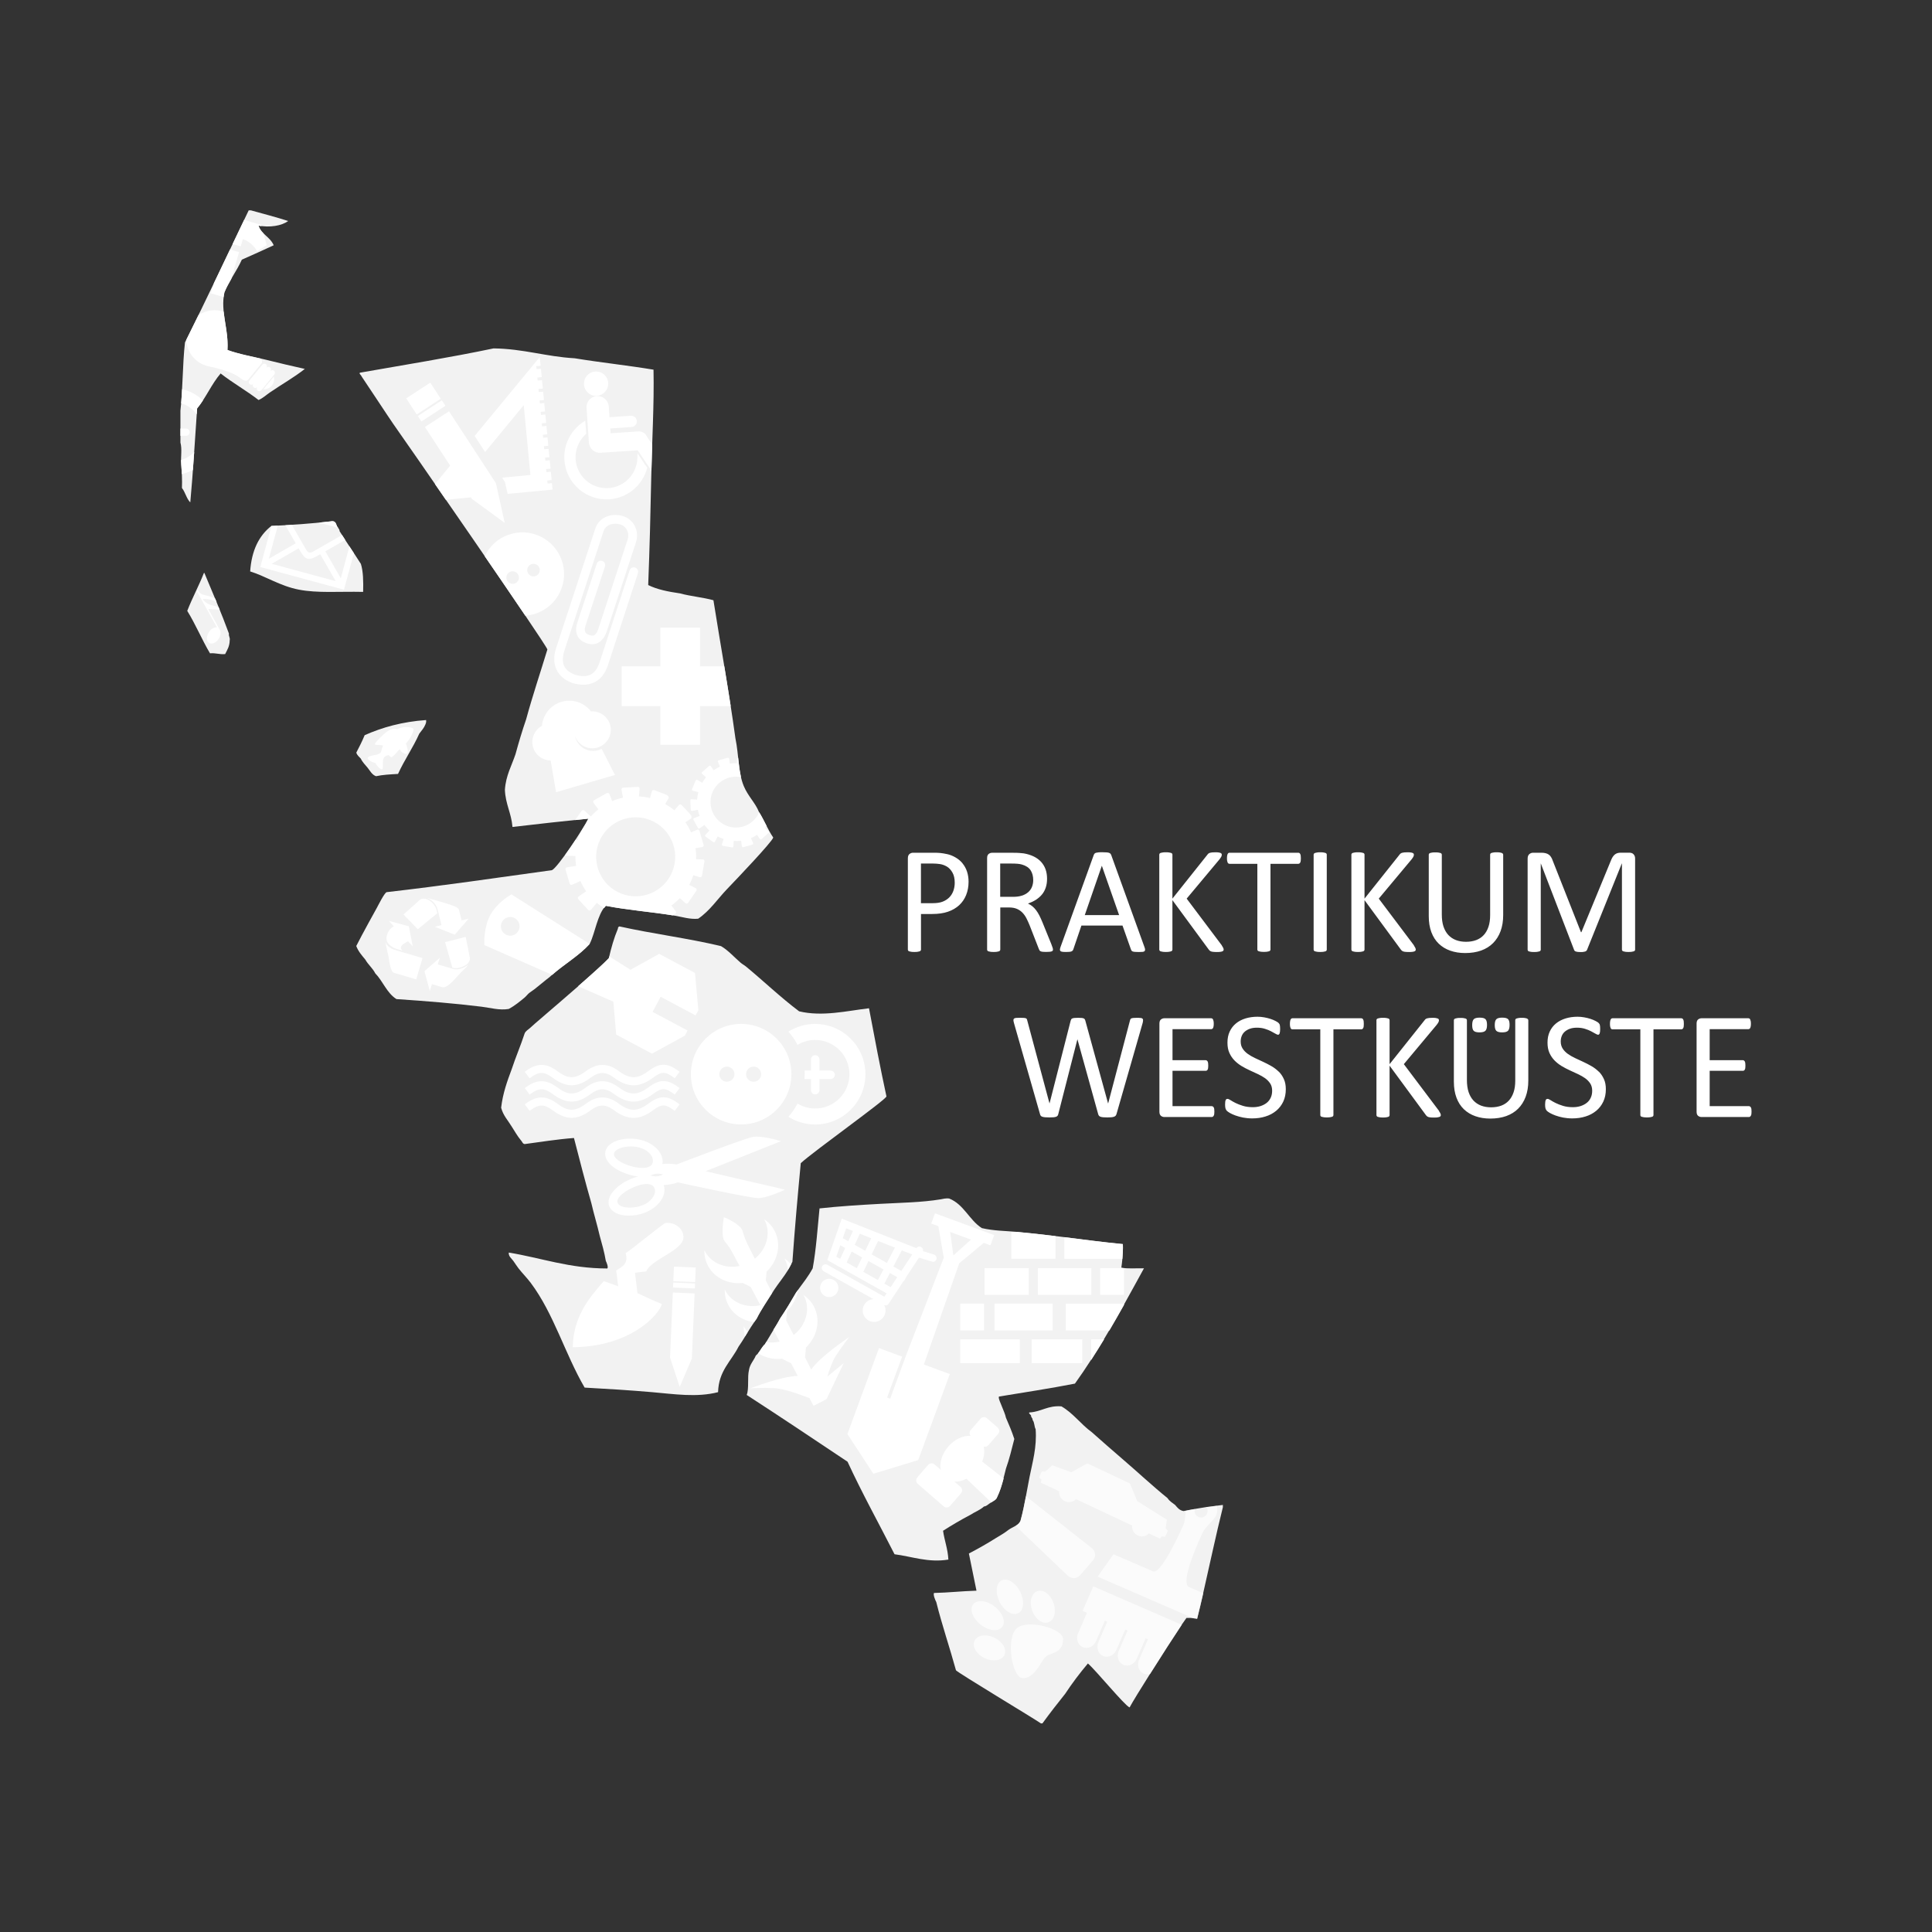 <svg width="257" height="257" viewBox="0 0 257 257" fill="none" xmlns="http://www.w3.org/2000/svg">
<rect x="0" y="0" width="257" height="257" fill="#333333" stroke="none"/>
<g clip-path="url(#clip0_1235_2250)">
<path d="M48.003 100.929C48.211 101.387 48.609 101.761 48.912 102.142C49.233 102.54 49.488 103.069 50.023 103.253C50.903 103.057 51.937 103.009 52.947 102.95C53.797 101.078 54.932 99.485 55.77 97.6C56.091 97.19 56.418 96.798 56.578 96.388C56.643 96.221 56.727 96.067 56.679 95.781C53.512 96.007 50.855 96.75 48.508 97.796C48.175 98.605 47.789 99.366 47.397 100.115C47.504 100.477 47.777 100.673 48.003 100.923V100.929ZM27.227 76.315C27.221 76.255 27.209 76.196 27.126 76.214C26.442 77.956 25.587 79.513 24.909 81.26C26.015 83.043 26.858 85.094 27.934 86.907C28.713 86.836 29.176 87.079 29.949 87.008C30.216 86.467 30.543 85.986 30.555 85.189C30.632 84.773 30.4 84.672 30.454 84.28C29.45 81.552 28.332 78.936 27.227 76.309V76.315ZM25.313 66.834C25.688 62.733 25.931 58.507 26.223 54.322C27.399 52.907 28.148 51.071 29.349 49.68C30.953 50.934 32.783 51.962 34.394 53.211C34.964 52.973 35.404 52.545 35.909 52.2C37.502 51.106 39.089 50.227 40.55 49.074C38.845 48.699 37.11 48.289 35.404 47.861C33.657 47.427 31.892 47.142 30.258 46.547C30.43 43.7 29.295 41.495 29.854 38.88C30.501 37.31 31.482 36.068 32.171 34.541C33.603 33.922 35 33.269 36.408 32.627C35.957 31.533 34.762 31.176 34.394 30.005C35.838 30.302 37.49 30.041 38.328 29.399C36.729 28.876 35.042 28.448 33.384 27.984H33.081C30.264 33.857 27.5 39.765 24.606 45.549C24.279 48.426 24.321 51.861 24 54.625V58.863C24.244 59.773 24.024 60.736 24.101 61.687C24.178 62.667 24.25 63.833 24.202 64.914C24.654 65.473 24.802 66.329 25.313 66.828V66.834ZM100.952 107.99C100.471 106.79 99.485 105.892 98.938 104.561C98.177 102.724 98.302 100.501 97.827 98.207C96.971 91.965 95.871 85.974 94.903 79.846C93.512 79.459 91.866 79.323 90.463 78.936C88.906 78.71 87.415 78.419 86.226 77.825C86.411 73.111 86.535 68.314 86.63 63.5C86.725 58.685 87.029 53.858 86.933 49.175C83.505 48.604 79.885 48.224 76.445 47.659C72.629 47.445 69.64 46.393 65.653 46.345C59.87 47.558 53.85 48.527 47.902 49.573C47.67 49.65 48.074 49.924 48.104 50.078C48.252 50.268 51.812 55.683 52.341 56.432C52.906 57.181 72.736 85.802 72.814 86.396C71.875 89.493 70.853 92.506 69.991 95.674C69.474 97.178 69.01 98.724 68.576 100.317C68.065 101.856 67.293 103.14 67.162 105.06C67.239 106.968 68.024 108.169 68.172 110.005C71.506 109.607 74.876 109.245 78.257 108.894C77.627 110.219 74.127 115.492 73.414 115.753C66.122 116.764 58.878 117.822 51.426 118.678C51.099 118.82 50.279 120.502 50.112 120.794C50.023 120.948 48.181 124.271 47.391 125.84C47.664 126.571 48.145 127.1 48.603 127.659C48.977 128.331 49.566 128.777 49.916 129.472C50.944 130.53 51.455 132.099 52.739 132.902C56.655 133.163 60.465 133.472 64.036 133.912C65.243 134.061 66.443 134.423 67.667 134.215C68.463 133.799 69.183 133.199 69.783 132.7C69.991 132.527 70.181 132.266 70.389 132.093C70.609 131.915 70.864 131.772 71.096 131.588C71.815 131.029 72.427 130.488 73.111 129.971C74.775 128.378 76.914 127.249 78.453 125.531C78.846 124.746 79.071 123.79 79.362 122.91C79.666 122 79.987 121.097 80.575 120.491C83.635 121.085 86.725 121.293 89.75 121.804C90.755 121.971 91.801 122.321 92.876 122.208C94.421 121.162 95.444 119.593 96.709 118.274C97.975 116.954 102.64 112.068 102.86 111.414C102.135 110.362 101.636 109.078 100.947 107.984L100.952 107.99ZM48.003 75.007C47.076 73.551 46.095 72.136 45.18 70.668C45.156 70.288 44.865 70.181 44.776 69.86C44.663 69.539 44.532 69.23 43.968 69.355C41.442 69.652 38.803 69.836 36.099 69.961C34.435 71.257 33.467 73.242 33.277 76.012C35.351 76.654 37.24 77.944 39.73 78.431C42.244 78.924 45.085 78.663 48.306 78.734C48.341 77.355 48.324 76.024 48.003 75.001V75.007Z" fill="#F2F2F2"/>
<path d="M161.878 200.292C161.409 200.345 160.939 200.405 160.482 200.47C159.959 200.548 159.448 200.637 158.937 200.726C158.538 200.797 158.14 200.863 157.754 200.946C157.653 200.97 157.54 200.981 157.433 201.005C156.892 200.91 156.613 200.548 156.322 200.197C155.965 199.917 155.555 199.686 155.311 199.287C153.232 197.605 151.294 195.775 149.262 194.039C147.907 192.874 146.564 191.697 145.227 190.508C143.783 189.468 142.772 187.988 141.192 187.078C139.367 186.936 138.541 187.792 136.954 187.887C136.74 187.917 137.097 188.202 137.156 188.291C137.133 188.588 137.382 188.6 137.358 188.897C137.62 189.177 137.566 189.765 137.763 190.11C137.947 192.488 137.341 194.526 136.954 196.464C136.782 197.332 136.633 198.176 136.473 199.02C136.265 200.114 136.051 201.201 135.742 202.313C135.605 202.61 135.368 202.806 135.1 202.967C134.779 203.157 134.423 203.306 134.126 203.525C133.609 203.948 132.991 204.274 132.414 204.637C131.279 205.35 130.096 206.022 128.884 206.652C129.229 208.293 129.556 209.951 129.894 211.597C127.963 211.651 126.186 211.859 124.243 211.901C124.112 212.138 124.391 212.822 124.546 213.113C125.324 216.234 126.329 219.134 127.167 222.19C127.535 222.594 137.578 228.621 138.464 229.251H138.666C139.646 227.908 140.657 226.6 141.691 225.316C142.624 223.896 143.64 222.558 144.716 221.28C145.738 222.142 149.577 226.844 150.26 227.129C150.629 226.44 151.728 224.644 152.988 222.653C154.509 220.234 156.256 217.524 157.201 216.115C157.498 215.675 157.718 215.36 157.825 215.223C158.17 215.205 158.491 215.223 158.788 215.259C158.942 215.277 159.103 215.289 159.24 215.324C159.525 214.195 159.792 213.054 160.054 211.912C160.927 208.108 161.736 204.239 162.669 200.494V200.191C162.395 200.221 162.14 200.262 161.866 200.292H161.878Z" fill="#F2F2F2"/>
<path d="M149.166 168.616C149.219 168.235 149.267 167.843 149.303 167.445C149.356 166.826 149.392 166.184 149.368 165.489C146.777 165.239 144.174 164.895 141.577 164.568C141.185 164.52 140.798 164.473 140.406 164.425C138.736 164.223 137.066 164.027 135.408 163.878C135.385 163.878 135.367 163.878 135.349 163.872C133.756 163.736 132.17 163.73 130.607 163.367C128.925 162.291 128.236 160.223 126.268 159.432C125.799 159.367 125.377 159.497 125.157 159.533C122.584 159.961 119.833 159.985 117.087 160.139C114.365 160.288 111.614 160.46 109.017 160.746C108.749 163.438 108.565 166.214 108.107 168.717C107.543 169.763 106.83 170.66 106.146 171.593C106.063 171.712 105.974 171.825 105.891 171.944C105.213 173.115 104.524 174.274 103.775 175.374C103.692 175.534 103.603 175.689 103.514 175.843C103.425 175.992 103.33 176.164 103.217 176.349C103.104 176.533 102.991 176.717 102.878 176.896C102.878 176.896 102.878 176.907 102.884 176.913C102.515 177.532 102.135 178.168 101.921 178.524C101.921 178.524 101.915 178.524 101.909 178.524C101.862 178.619 101.802 178.708 101.755 178.804C101.374 179.136 101.16 179.624 100.84 180.016C100.75 180.123 100.655 180.23 100.542 180.319C100.275 180.991 99.764 181.425 99.633 182.233C99.395 183.208 99.663 184.682 99.33 185.562C103.835 188.486 108.292 191.464 112.743 194.442C114.698 198.674 116.909 202.651 118.995 206.752C121.271 207.037 123.487 207.905 126.156 207.459C126.078 206.021 125.639 204.951 125.448 203.626C126.619 202.877 127.825 202.169 129.079 201.51C129.668 201.123 130.387 200.868 130.892 200.398C131.308 200.345 131.48 200.047 131.801 199.893C131.813 199.881 131.831 199.875 131.843 199.863C132.11 199.649 132.485 199.542 132.609 199.185C132.984 198.431 133.251 197.563 133.483 196.671C133.596 196.237 133.709 195.797 133.816 195.352C134.261 194.115 134.582 192.754 134.927 191.417C134.606 190.424 134.214 189.509 133.816 188.593C133.697 188.07 133.489 187.642 133.311 187.185C133.233 186.923 132.693 185.865 132.907 185.77C136.282 185.217 139.699 184.694 142.991 184.052C143.728 183.024 144.441 181.972 145.131 180.896C145.713 179.992 146.29 179.077 146.848 178.15C147.086 177.757 147.324 177.359 147.555 176.961C148.209 175.849 148.851 174.726 149.487 173.591C150.39 171.974 151.281 170.345 152.173 168.717C151.169 168.681 149.998 168.812 149.148 168.616H149.166Z" fill="#F2F2F2"/>
<path fill-rule="evenodd" clip-rule="evenodd" d="M115.577 134.124C112.671 134.469 109.39 135.271 106.3 134.528C103.846 132.685 101.504 130.444 99.24 128.578C99.02 128.394 98.759 128.263 98.533 128.073C97.665 127.336 96.911 126.444 95.912 125.856C91.574 124.815 86.796 124.215 82.398 123.234C82.274 123.276 82.191 123.365 82.196 123.538C81.685 124.744 81.305 126.076 80.984 127.472C80.913 127.55 80.824 127.639 80.729 127.734C80.705 127.758 80.681 127.782 80.657 127.805C80.556 127.906 80.449 128.013 80.325 128.126C80.2 128.245 80.069 128.37 79.926 128.501C79.897 128.525 79.867 128.554 79.843 128.578C79.546 128.851 79.213 129.155 78.851 129.481C78.827 129.499 78.809 129.517 78.785 129.541C78.405 129.88 77.995 130.242 77.573 130.617C77.353 130.807 77.133 131.003 76.907 131.199C73.972 133.767 70.62 136.596 70.501 136.751C70.257 136.977 69.937 137.125 69.794 137.458C69.265 139.081 68.611 140.579 68.076 142.202C67.482 143.795 66.894 145.394 66.662 147.349C66.93 148.389 67.583 149.049 68.076 149.869C68.469 150.488 68.831 151.129 69.289 151.682C69.467 151.843 69.497 152.146 69.794 152.188C71.963 151.902 74.067 151.552 76.349 151.379C77.103 154.292 77.846 157.21 78.666 160.057C79.005 161.531 79.439 162.916 79.778 164.396C80.075 165.478 80.39 166.542 80.586 167.725C80.699 167.951 80.948 168.569 80.788 168.736C75.719 168.736 72.034 167.333 67.678 166.62C67.625 167.119 68.035 167.386 68.284 167.731C68.516 168.052 68.742 168.426 68.992 168.742C69.497 169.383 70.109 169.996 70.608 170.661C73.669 174.751 75.136 180.059 77.769 184.582C80.752 184.743 83.765 184.933 86.743 185.189C89.702 185.444 92.691 185.92 95.52 185.189C95.597 182.341 97.267 181.081 98.242 179.138C98.551 178.698 98.842 178.234 99.127 177.764C99.24 177.58 99.353 177.396 99.466 177.212C99.739 176.76 100.025 176.32 100.322 175.886C100.435 175.726 100.542 175.559 100.66 175.405C101.261 174.186 102.021 173.128 102.717 171.999C102.806 171.856 102.895 171.714 102.984 171.571C103.578 170.679 104.262 169.865 104.826 168.944C104.975 168.706 105.106 168.456 105.236 168.201C105.296 168.082 105.355 167.963 105.409 167.838C105.724 163.41 106.11 159.059 106.52 154.726C108.273 153.115 117.894 146.267 117.918 145.845C117.086 142 116.343 138.077 115.601 134.142L115.577 134.124Z" fill="#F2F2F2"/>
<path fill-rule="evenodd" clip-rule="evenodd" d="M51.717 100.431C51.788 100.574 51.913 100.675 52.044 100.728C52.151 100.77 52.834 100.08 52.935 99.884C52.935 99.872 52.947 99.861 52.953 99.855C53.036 99.795 53.125 99.736 53.209 99.664C53.262 99.831 53.363 99.997 53.565 100.122C53.922 100.342 54.153 100.354 54.237 100.068C54.308 99.825 54.136 99.308 53.993 98.897C54.878 97.97 55.051 97.013 54.997 96.948C54.878 96.799 53.874 96.454 52.846 97.001C52.43 96.853 51.889 96.912 51.069 97.655C50.493 98.178 49.988 98.719 49.875 98.927C49.744 99.177 50.374 99.04 50.956 99.165C50.825 99.456 50.754 99.7 50.724 99.908C50.647 100.128 50.617 100.164 50.344 100.3C50.035 100.461 49.144 100.491 48.936 100.758C48.722 101.025 49.601 101.442 49.833 101.477C50.065 101.513 49.94 101.549 50.023 101.667C50.106 101.792 50.534 102.339 50.79 102.345C51.045 102.357 50.849 101.222 50.998 100.942C51.146 100.669 51.182 100.598 51.55 100.479C51.61 100.467 51.669 100.449 51.729 100.431H51.717ZM56.144 119.559C56.031 119.571 55.93 119.618 55.853 119.696C55.812 119.731 55.728 119.803 55.615 119.91C55.502 120.016 55.354 120.147 55.181 120.308C55.003 120.468 54.801 120.647 54.569 120.849C54.338 121.057 54.201 121.182 54.142 121.229C53.862 121.479 53.708 121.615 53.672 121.645L55.58 123.613L58.177 121.479C58.159 121.419 58.141 121.348 58.123 121.277L58.105 121.211C58.046 120.92 57.945 120.67 57.802 120.462C57.666 120.254 57.511 120.082 57.351 119.957C57.184 119.832 57.042 119.737 56.923 119.684C56.798 119.624 56.703 119.589 56.626 119.565C56.418 119.547 56.257 119.541 56.144 119.559ZM53.476 125.717C53.512 125.681 53.571 125.634 53.654 125.58C53.737 125.527 53.821 125.473 53.904 125.42C53.987 125.366 54.064 125.324 54.13 125.289C54.195 125.253 54.237 125.229 54.272 125.212L54.902 125.877L54.385 123.214L51.729 122.495L52.388 123.22C52.388 123.22 52.317 123.256 52.252 123.298C52.186 123.339 52.103 123.405 52.002 123.5C51.901 123.595 51.806 123.708 51.711 123.85C51.616 123.987 51.539 124.154 51.485 124.344C51.45 124.463 51.426 124.57 51.42 124.659C51.408 124.742 51.408 124.843 51.42 124.956C51.42 125.17 51.55 125.408 51.8 125.663C52.05 125.925 52.371 126.109 52.757 126.222L53.559 126.46C53.512 126.424 53.458 126.359 53.387 126.27C53.316 126.18 53.304 126.073 53.339 125.955C53.363 125.877 53.411 125.806 53.494 125.729L53.476 125.717ZM58.634 53.04L57.238 50.9L54.035 52.992L55.431 55.132L58.634 53.04ZM60.488 124.338L62.337 122.21L61.398 122.436C61.386 122.382 61.374 122.305 61.344 122.198C61.32 122.091 61.279 121.954 61.237 121.782C61.19 121.615 61.154 121.461 61.124 121.324C61.094 121.187 61.077 121.104 61.071 121.069C61.029 120.884 60.839 120.718 60.506 120.575C60.173 120.433 59.645 120.254 58.914 120.04C58.188 119.826 57.695 119.684 57.44 119.612C57.184 119.541 56.97 119.493 56.792 119.464C56.851 119.482 56.941 119.517 57.059 119.571C57.178 119.63 57.321 119.719 57.481 119.844C57.642 119.969 57.796 120.141 57.939 120.361C58.082 120.581 58.183 120.837 58.254 121.14L58.723 123.06L57.832 123.28L60.488 124.332V124.338ZM56.049 56.071L59.252 53.979L58.777 53.248L55.58 55.34L56.055 56.071H56.049ZM69.67 53.907L70.555 63.18L66.788 63.543L67.18 64.149L67.525 65.7L73.503 65.13L73.42 64.268L72.837 64.321L72.802 63.917L73.384 63.864L73.277 62.746L72.695 62.8L72.653 62.395L73.236 62.342L73.129 61.225L72.546 61.278L72.505 60.874L73.087 60.82L72.98 59.703L72.398 59.756L72.356 59.352L72.938 59.299L72.831 58.181L72.249 58.235L72.213 57.831L72.796 57.777L72.689 56.66L72.106 56.713L72.071 56.309L72.653 56.255L72.546 55.138L71.964 55.191L71.922 54.787L72.505 54.734L72.398 53.616L71.815 53.67L71.774 53.266L72.356 53.212L72.249 52.095L71.667 52.148L71.625 51.744L72.207 51.69L72.1 50.573L71.518 50.626L71.482 50.222L72.065 50.169L71.958 49.051L71.376 49.105L71.334 48.701L71.916 48.647L71.803 47.494L63.139 57.991L64.529 60.125L69.652 53.919L69.67 53.907ZM82.696 93.922H87.843V99.07H93.12V93.922H97.197C96.923 92.151 96.638 90.398 96.347 88.644H93.12V83.497H87.843V88.644H82.696V93.922ZM84.854 76.233C84.955 75.93 84.788 75.597 84.485 75.496C84.485 75.496 84.485 75.496 84.479 75.496C84.176 75.401 83.855 75.567 83.754 75.865L80.973 84.388L79.767 88.085C79.202 89.756 78.222 90.255 76.474 89.75C75.001 89.179 74.555 88.18 75.084 86.528L80.272 70.705C80.462 70.135 80.86 69.861 81.294 69.736C81.728 69.618 82.197 69.665 82.471 69.754C82.494 69.76 82.518 69.766 82.542 69.772C82.91 69.891 83.207 70.152 83.392 70.491C83.594 70.878 83.629 71.323 83.487 71.769L79.606 83.615C79.41 84.216 79.184 84.448 79 84.519C78.81 84.596 78.614 84.537 78.418 84.472C78.251 84.418 78.037 84.347 77.912 84.174C77.788 84.008 77.716 83.734 77.889 83.217L80.337 75.775L80.48 75.33C80.563 75.032 80.403 74.717 80.105 74.616C80.105 74.616 80.105 74.616 80.099 74.616C79.808 74.527 79.499 74.676 79.386 74.961C79.386 74.961 79.386 74.967 79.386 74.973C79.386 74.979 76.789 82.855 76.789 82.861C76.51 83.699 76.629 84.323 76.92 84.763C77.211 85.203 77.669 85.446 78.061 85.577C78.816 85.827 79.422 85.66 79.856 85.316C80.29 84.965 80.563 84.448 80.717 83.978L84.598 72.132C84.842 71.389 84.782 70.61 84.426 69.944C84.105 69.338 83.564 68.88 82.928 68.672C82.892 68.66 82.857 68.649 82.821 68.643C81.674 68.274 79.773 68.542 79.178 70.343L73.99 86.165C73.265 88.335 74.056 90.088 76.118 90.849C78.441 91.551 80.165 90.671 80.884 88.442L82.09 84.739L84.871 76.221L84.854 76.233ZM79.469 75.02L79.398 75.092C79.398 75.092 79.392 75.092 79.386 75.08L79.469 75.02ZM79.481 99.444C80.783 99.064 81.532 97.697 81.151 96.395C80.819 95.266 79.749 94.552 78.62 94.636C77.728 93.477 76.189 92.918 74.703 93.358C73.218 93.792 72.219 95.093 72.094 96.55C71.102 97.091 70.579 98.267 70.912 99.397C71.221 100.461 72.196 101.156 73.247 101.162L73.972 105.382L81.805 103.088L80.034 99.611C79.891 99.682 79.743 99.748 79.588 99.789C78.287 100.17 76.92 99.427 76.54 98.119C76.522 98.059 76.51 98 76.498 97.947C76.944 99.141 78.245 99.807 79.487 99.444H79.481ZM44.776 69.867C44.663 69.546 44.532 69.237 43.968 69.362C43.468 69.421 42.963 69.475 42.452 69.522L44.972 70.206C44.895 70.105 44.812 70.01 44.776 69.867ZM79.404 52.683C78.584 52.736 77.966 53.444 78.025 54.264L78.334 58.853C78.388 59.673 79.095 60.291 79.915 60.238C80.016 60.232 80.105 60.214 80.195 60.19L80.23 60.208L84.83 59.899L86.654 62.615C86.684 61.45 86.72 60.285 86.761 59.126L86.036 58.05C85.852 57.634 85.424 57.355 84.943 57.385L81.223 57.634L81.181 56.992L84.016 56.802C84.432 56.773 84.741 56.416 84.711 56C84.681 55.584 84.325 55.275 83.909 55.304L81.074 55.495L80.979 54.074C80.925 53.254 80.218 52.636 79.398 52.695L79.404 52.683ZM81.05 66.42C83.487 66.253 85.454 64.553 86.072 62.324L86.096 62.229L84.8 60.303L84.782 60.957C84.717 63.043 83.077 64.779 80.949 64.928C78.685 65.076 76.724 63.364 76.569 61.1C76.48 59.804 77.009 58.609 77.895 57.789L77.972 57.718V57.617C77.936 57.183 77.906 56.755 77.877 56.321L77.853 55.958L77.55 56.16C75.945 57.242 74.935 59.12 75.078 61.195C75.286 64.286 77.966 66.622 81.056 66.414L81.05 66.42ZM67.614 71.139C66.176 71.656 65.082 72.702 64.476 73.986C66.485 76.911 68.392 79.698 69.872 81.898C70.371 81.862 70.87 81.767 71.364 81.589C74.246 80.554 75.743 77.374 74.709 74.492C73.675 71.609 70.496 70.105 67.614 71.145V71.139ZM68.475 77.618C68.042 77.773 67.566 77.547 67.406 77.113C67.251 76.679 67.477 76.203 67.911 76.043C68.345 75.888 68.82 76.114 68.981 76.548C69.135 76.982 68.909 77.458 68.475 77.618ZM70.686 75.05C71.12 74.896 71.601 75.122 71.756 75.555C71.91 75.989 71.684 76.465 71.251 76.625C70.817 76.78 70.341 76.554 70.181 76.12C70.026 75.686 70.252 75.211 70.686 75.05ZM79.404 52.647C80.296 52.588 80.967 51.815 80.908 50.93C80.848 50.038 80.076 49.366 79.184 49.426C78.293 49.485 77.621 50.258 77.681 51.15C77.74 52.041 78.513 52.713 79.398 52.653L79.404 52.647ZM27.69 81.018C28.118 81.06 28.79 81.042 29.23 81.143C29.182 81.018 29.129 80.893 29.081 80.768C28.814 80.667 28.582 80.608 28.172 80.513C27.768 80.418 27.215 80.121 26.953 79.675C27.417 79.681 27.952 79.71 28.368 79.877C28.534 79.942 28.683 80.013 28.82 80.103C28.754 79.948 28.689 79.794 28.629 79.639C28.522 79.574 28.41 79.52 28.297 79.473C27.964 79.336 27.53 79.223 27.072 79.122C26.662 79.027 26.454 78.73 26.318 78.516L26.163 78.605L28.855 83.461C28.683 83.419 28.475 83.491 28.255 83.61C28.005 83.746 27.774 84.043 27.637 84.37C27.5 84.691 27.471 85.048 27.613 85.304C27.702 85.47 27.851 85.565 28.023 85.595C28.19 85.625 28.386 85.595 28.558 85.494C28.837 85.339 29.087 85.054 29.224 84.733C29.366 84.406 29.39 84.055 29.235 83.77L27.708 81.012L27.69 81.018ZM62.396 126.858C62.343 126.591 62.265 126.186 62.152 125.634C62.099 125.372 62.051 125.146 62.016 124.968C61.98 124.784 61.956 124.671 61.944 124.629L59.205 125.324C59.246 125.467 59.383 125.943 59.615 126.757C59.847 127.571 60.001 128.1 60.066 128.35C60.138 128.6 60.173 128.724 60.179 128.73C60.429 128.796 60.684 128.808 60.934 128.766C61.184 128.724 61.404 128.659 61.588 128.57C61.772 128.481 61.921 128.398 62.028 128.326C62.135 128.249 62.206 128.195 62.242 128.154C62.36 127.993 62.444 127.839 62.485 127.696C62.515 127.589 62.521 127.5 62.503 127.423C62.479 127.316 62.438 127.131 62.384 126.864L62.396 126.858ZM65.962 64.262L59.728 54.71L56.525 56.802L59.882 61.944L57.862 64.393C58.331 65.07 58.812 65.766 59.306 66.485L62.64 66.164L62.764 66.354L67.138 69.558L65.968 64.268L65.962 64.262ZM61.635 128.73C61.445 128.814 61.225 128.879 60.982 128.921C60.738 128.956 60.482 128.944 60.227 128.873C60.203 128.867 59.538 128.671 58.236 128.285L58.51 127.405L56.459 129.188L57.178 131.839L57.452 130.912C58.254 131.15 58.7 131.28 58.801 131.31C58.943 131.352 59.098 131.334 59.27 131.263C59.443 131.191 59.615 131.078 59.799 130.924C59.983 130.769 60.161 130.609 60.322 130.436C60.488 130.264 60.708 130.026 60.976 129.729C61.083 129.61 61.19 129.497 61.285 129.39C61.332 129.349 61.41 129.265 61.528 129.152C61.713 128.986 61.861 128.837 61.974 128.718C62.093 128.6 62.2 128.463 62.301 128.32C62.259 128.356 62.182 128.409 62.081 128.481C61.98 128.552 61.831 128.635 61.641 128.718L61.635 128.73ZM51.663 125.883C51.414 125.663 51.271 125.443 51.23 125.217C51.247 125.277 51.265 125.378 51.295 125.515C51.325 125.651 51.366 125.836 51.42 126.062C51.473 126.287 51.527 126.531 51.58 126.787C51.634 127.042 51.675 127.227 51.699 127.351C51.711 127.423 51.717 127.47 51.717 127.494C51.747 127.72 51.782 127.916 51.818 128.094C51.854 128.273 51.895 128.463 51.949 128.659C52.002 128.855 52.068 129.022 52.145 129.158C52.222 129.295 52.311 129.378 52.412 129.408L55.366 130.282L56.204 127.446C54.462 126.935 53.262 126.579 52.602 126.383C52.228 126.27 51.913 126.109 51.663 125.889V125.883ZM102.218 110.56L101.755 110.155C101.832 110.066 101.909 109.971 101.981 109.876C101.66 109.258 101.351 108.634 100.994 108.057C100.34 109.555 98.676 110.399 97.042 109.971C95.236 109.496 94.154 107.647 94.623 105.84C95.081 104.093 96.828 103.029 98.575 103.385C98.385 102.565 98.29 101.697 98.189 100.794C98.118 100.806 98.064 100.853 98.058 100.93L98.035 101.519C97.714 101.513 97.393 101.531 97.084 101.578L96.995 100.93C96.983 100.841 96.9 100.782 96.81 100.8L95.592 101.138C95.503 101.168 95.461 101.263 95.503 101.346L95.77 101.977C95.473 102.113 95.194 102.274 94.927 102.458L94.564 101.917C94.51 101.84 94.409 101.822 94.338 101.881L93.387 102.72C93.322 102.785 93.328 102.886 93.399 102.945L93.916 103.391C93.726 103.617 93.56 103.867 93.411 104.128L92.769 103.748C92.692 103.7 92.591 103.73 92.549 103.813L92.05 104.978C92.02 105.067 92.068 105.157 92.157 105.18L92.894 105.382C92.805 105.709 92.757 106.042 92.734 106.369L91.991 106.31C91.902 106.304 91.824 106.369 91.824 106.464L91.89 107.73C91.902 107.819 91.985 107.885 92.074 107.867L92.829 107.724C92.882 108.004 92.965 108.277 93.066 108.545L92.329 108.824C92.24 108.854 92.205 108.955 92.24 109.038L92.847 110.149C92.894 110.227 92.995 110.245 93.072 110.191L93.702 109.733C93.898 110.007 94.118 110.256 94.368 110.488L93.833 111.059C93.768 111.124 93.78 111.231 93.851 111.285L94.885 112.022C94.962 112.069 95.063 112.046 95.105 111.962L95.467 111.267C95.717 111.398 95.984 111.517 96.258 111.606L96.032 112.313C96.002 112.402 96.056 112.491 96.145 112.509L97.393 112.729C97.482 112.741 97.565 112.67 97.565 112.581L97.595 111.873C97.928 111.897 98.26 111.879 98.581 111.838L98.688 112.569C98.7 112.658 98.783 112.717 98.878 112.699L100.097 112.349C100.186 112.319 100.221 112.224 100.186 112.141L99.895 111.487C100.18 111.368 100.447 111.225 100.709 111.059L101.071 111.594C101.125 111.671 101.226 111.689 101.297 111.63L102.242 110.785C102.307 110.72 102.301 110.619 102.236 110.56H102.218ZM67.739 119.155C67.667 119.196 66.027 120.201 65.201 121.758C64.375 123.309 64.422 125.289 64.422 125.372L64.434 125.717L73.461 129.681C75.066 128.255 77.003 127.161 78.447 125.568L68.036 118.976L67.745 119.155H67.739ZM68.969 123.809C68.648 124.415 67.893 124.647 67.287 124.32C66.681 123.999 66.455 123.244 66.776 122.638C67.097 122.032 67.851 121.806 68.458 122.127C69.064 122.448 69.296 123.202 68.969 123.809ZM45.328 76.917L43.278 73.338L45.923 71.823C45.78 71.603 45.638 71.389 45.501 71.169L41.703 73.344C41.436 73.499 41.252 73.534 41.121 73.499C40.984 73.463 40.848 73.338 40.693 73.071L38.827 69.82C38.536 69.837 38.251 69.855 37.959 69.873L39.338 72.274L35.761 74.325L36.955 69.927C36.67 69.938 36.391 69.956 36.105 69.968L34.626 75.425L45.756 78.444L47.076 73.588C46.88 73.285 46.683 72.982 46.481 72.679L45.334 76.917H45.328ZM36.147 74.997L39.724 72.946C40.141 73.659 40.414 74.171 40.895 74.319C41.388 74.438 41.882 74.135 42.601 73.725L44.651 77.303L36.147 74.997ZM93.459 114.328L92.591 114.292C92.609 113.799 92.591 113.312 92.52 112.824L93.393 112.688C93.536 112.664 93.625 112.533 93.595 112.396L93.043 110.512C92.995 110.375 92.847 110.316 92.716 110.375L91.925 110.726C91.717 110.256 91.468 109.805 91.177 109.383L91.908 108.889C92.026 108.812 91.985 108.551 91.931 108.479C91.878 108.408 91.759 108.259 91.67 108.152L90.66 107.076C90.559 106.975 90.398 106.987 90.303 107.094L89.709 107.79C89.334 107.481 88.924 107.201 88.49 106.958L88.936 106.185C89.008 106.06 88.859 105.846 88.782 105.804C88.704 105.763 88.532 105.68 88.401 105.626L87.017 105.103C86.88 105.061 86.737 105.139 86.702 105.275L86.47 106.161C85.983 106.042 85.495 105.971 85.002 105.941L85.079 104.931C85.091 104.788 84.984 104.669 84.842 104.669L82.881 104.782C82.738 104.8 82.649 104.931 82.673 105.067L82.875 106.108C82.381 106.215 81.9 106.369 81.436 106.565L81.062 105.626C81.009 105.495 80.86 105.436 80.729 105.495L79.018 106.458C78.899 106.536 78.869 106.696 78.958 106.809L79.6 107.659C79.238 107.944 78.905 108.259 78.59 108.61L77.734 107.819C77.627 107.724 77.473 107.736 77.384 107.843L76.504 109.091C77.098 109.032 77.687 108.967 78.281 108.901C78.115 109.258 77.734 109.9 77.259 110.655C77.092 111.029 76.944 111.404 76.837 111.784L76.575 111.707C76.118 112.402 75.624 113.116 75.167 113.752C75.209 113.799 75.274 113.835 75.345 113.835L76.54 113.864C76.54 114.31 76.564 114.75 76.629 115.184L75.422 115.368C75.28 115.392 75.191 115.523 75.22 115.66L75.779 117.55C75.827 117.686 75.975 117.746 76.106 117.686L77.211 117.193C77.419 117.669 77.675 118.126 77.972 118.554L76.974 119.25C76.855 119.333 76.831 119.487 76.92 119.6L78.251 121.051C78.352 121.152 78.513 121.14 78.608 121.033L79.386 120.1C79.689 120.355 80.016 120.587 80.367 120.801C80.444 120.7 80.515 120.587 80.605 120.498C83.564 121.075 86.559 121.289 89.489 121.764L89.828 121.568C89.947 121.491 89.976 121.33 89.887 121.217L89.311 120.456C89.709 120.165 90.089 119.838 90.434 119.47L91.177 120.135C91.284 120.23 91.444 120.219 91.533 120.106L92.639 118.483C92.71 118.358 92.668 118.21 92.537 118.144L91.682 117.71C91.706 117.663 91.735 117.627 91.759 117.579C91.949 117.199 92.098 116.813 92.223 116.426L93.066 116.688C93.203 116.729 93.34 116.652 93.376 116.515L93.708 114.578C93.726 114.435 93.619 114.316 93.477 114.31L93.459 114.328ZM89.251 116.343C87.944 118.935 84.782 119.975 82.191 118.667C79.6 117.36 78.56 114.197 79.868 111.606C81.175 109.014 84.337 107.974 86.928 109.282C89.519 110.589 90.559 113.752 89.251 116.343ZM25.23 57.492C25.23 57.224 25.01 57.004 24.743 57.004H24V57.973H24.743C25.01 57.973 25.23 57.753 25.23 57.486V57.492ZM26.169 55.108C26.187 54.847 26.205 54.591 26.223 54.33C26.502 53.997 26.757 53.634 26.995 53.266C26.24 52.535 25.284 52.005 24.22 51.774C24.184 52.41 24.149 53.04 24.095 53.64C24.939 53.89 25.658 54.413 26.163 55.108H26.169ZM29.848 38.899C30.109 38.269 30.43 37.692 30.757 37.128L31.803 33.538L30.596 33.187C29.889 34.673 29.176 36.159 28.469 37.639L28.065 39.024L29.747 39.517C29.77 39.315 29.8 39.113 29.848 38.905V38.899ZM32.314 31.808C33.152 32.111 33.669 32.646 33.942 33.014L34.198 33.419L35.475 32.604L35.053 31.065C34.768 30.779 34.519 30.459 34.382 30.025C34.513 30.054 34.649 30.072 34.786 30.09L34.739 29.918L32.474 29.258C31.963 30.328 31.452 31.392 30.941 32.462L32.023 32.777L32.302 31.814L32.314 31.808ZM24.101 61.694C24.137 62.122 24.166 62.586 24.19 63.055C24.707 62.942 25.2 62.764 25.658 62.526C25.717 61.724 25.777 60.927 25.83 60.125C25.361 60.618 24.761 60.993 24.089 61.189C24.089 61.361 24.089 61.528 24.107 61.694H24.101ZM36.159 51.292C36.444 50.947 36.527 50.502 36.426 50.092L35.036 51.785C35.452 51.809 35.874 51.637 36.159 51.292ZM36.492 49.8C36.616 49.652 36.593 49.432 36.45 49.313C36.307 49.194 36.087 49.218 35.963 49.366C36.087 49.218 36.064 48.998 35.921 48.879C35.779 48.76 35.559 48.784 35.434 48.932C35.559 48.784 35.535 48.564 35.392 48.445C35.25 48.326 35.03 48.35 34.911 48.498L33.176 50.614C33.051 50.763 33.075 50.983 33.217 51.102C33.366 51.221 33.58 51.197 33.705 51.048C33.58 51.197 33.603 51.417 33.746 51.536C33.895 51.655 34.109 51.631 34.233 51.482C34.109 51.631 34.132 51.851 34.275 51.97C34.418 52.089 34.638 52.065 34.762 51.916L36.498 49.8H36.492ZM34.697 47.714C33.181 47.363 31.666 47.078 30.258 46.567C30.371 44.688 29.919 43.09 29.753 41.467C29.253 41.294 28.713 41.229 28.172 41.282C27.542 41.342 26.936 41.562 26.419 41.919C26.413 41.919 26.401 41.93 26.395 41.936C25.86 43.036 25.319 44.13 24.779 45.217C24.779 45.283 24.779 45.348 24.79 45.414C24.891 46.418 25.373 47.322 26.151 47.964L26.431 48.172C26.864 48.463 27.34 48.659 27.851 48.754C27.875 48.766 30.739 49.283 31.969 50.294L32.361 50.555C32.653 50.698 32.878 50.674 33.027 50.484L34.756 48.374C34.911 48.189 34.887 47.969 34.697 47.714Z" fill="white"/>
<path opacity="0.7" d="M139.461 215.807C140.245 215.527 140.549 214.368 140.139 213.227C139.728 212.08 138.76 211.379 137.981 211.664C137.197 211.943 136.894 213.102 137.304 214.244C137.714 215.391 138.683 216.086 139.467 215.807H139.461ZM135.271 216.58C133.762 217.857 134.594 223.177 136.05 223.231C137.506 223.284 138.308 221.37 138.944 220.544C139.586 219.718 141.392 220.152 141.41 218.024C141.422 216.645 136.71 215.355 135.271 216.58ZM132.27 217.846C131.171 217.323 129.994 217.507 129.638 218.262C129.281 219.011 129.881 220.045 130.975 220.568C132.074 221.091 133.251 220.907 133.613 220.152C133.97 219.403 133.37 218.369 132.27 217.846ZM130.446 216.116C131.51 216.948 132.793 217.091 133.31 216.425C133.833 215.759 133.388 214.547 132.324 213.715C131.26 212.882 129.976 212.74 129.459 213.405C128.936 214.071 129.382 215.284 130.446 216.116ZM135.444 214.594C136.193 214.214 136.311 212.93 135.699 211.723C135.087 210.517 133.982 209.851 133.233 210.231C132.484 210.612 132.365 211.896 132.978 213.102C133.59 214.309 134.689 214.975 135.444 214.594ZM138.457 197.226L140.899 198.373C140.84 198.908 141.125 199.449 141.642 199.693C142.159 199.936 142.753 199.812 143.128 199.419L150.604 202.932C150.544 203.467 150.83 204.008 151.341 204.252C151.858 204.495 152.452 204.371 152.826 203.978L154.3 204.674L154.562 204.353L154.972 204.442L155.358 203.622L155.049 203.301L155.221 202.153L151.275 199.681L150.301 197.327L144.637 194.664L142.51 195.841L139.966 194.92L139.039 195.764L138.593 195.728L138.207 196.548L138.54 196.804L138.457 197.208V197.226ZM161.764 201.607C161.948 201.179 161.972 200.727 161.877 200.311C161.408 200.364 160.938 200.424 160.481 200.489C160.653 200.727 160.694 201.048 160.57 201.339C160.379 201.779 159.862 201.987 159.423 201.791C159.013 201.613 158.811 201.161 158.935 200.745C158.537 200.816 158.139 200.881 157.753 200.965C157.67 201.642 157.604 202.427 157.462 202.76C157.23 203.295 154.466 209.506 153.379 209.031C152.291 208.561 148.12 206.748 148.12 206.748L146.01 209.726L158.799 215.284C158.953 215.302 159.114 215.313 159.25 215.349C159.536 214.22 159.803 213.079 160.065 211.937C159.31 211.61 158.609 211.307 158.181 211.117C156.867 210.546 159.607 204.703 159.952 203.913C160.29 203.128 161.509 202.201 161.764 201.613V201.607ZM144.019 214.291L144.59 214.541L143.407 217.269C143.092 217.994 143.371 218.814 144.031 219.106C144.691 219.391 145.481 219.034 145.796 218.309L146.979 215.581L147.294 215.718L146.111 218.446C145.796 219.171 146.075 219.991 146.735 220.283C147.395 220.568 148.185 220.211 148.5 219.486L149.683 216.758L149.998 216.895L148.815 219.623C148.5 220.348 148.779 221.168 149.439 221.46C150.099 221.745 150.889 221.388 151.21 220.663L152.392 217.935L152.701 218.071L151.519 220.8C151.204 221.525 151.483 222.345 152.143 222.636C152.422 222.755 152.719 222.761 152.993 222.672C154.514 220.253 156.261 217.542 157.206 216.134L145.434 211.022L144.007 214.303L144.019 214.291ZM145.392 207.562C145.802 207.093 145.748 206.38 145.279 205.97C145.273 205.964 140.667 202.332 136.478 199.033C136.27 200.127 136.056 201.214 135.747 202.326C135.61 202.623 135.372 202.819 135.105 202.98C138.617 206.332 142.07 209.631 142.07 209.631C142.557 210.053 143.27 210.005 143.68 209.536L145.386 207.568L145.392 207.562Z" fill="white"/>
<path d="M145.155 180.907C145.738 180.003 146.314 179.088 146.873 178.16H145.155V180.907ZM141.768 176.978H147.58C148.234 175.866 148.875 174.743 149.511 173.607V173.417H141.774V176.984L141.768 176.978ZM140.407 164.436C138.737 164.234 137.067 164.038 135.409 163.889H134.536V167.449H140.407V164.43V164.436ZM146.344 168.692V172.252H149.511V168.692H146.344ZM145.173 168.692H138.06V172.252H145.173V168.692ZM140.033 173.411H132.295V176.978H140.033V173.411ZM149.369 165.5C146.778 165.25 144.175 164.905 141.578 164.578V167.455H149.303C149.357 166.837 149.392 166.195 149.369 165.5ZM136.841 168.692H130.97V172.252H136.841V168.692ZM127.737 176.978H130.905V173.411H127.737V176.978ZM137.24 181.329H143.967V178.16H137.24V181.329ZM127.737 181.329H135.653V178.16H127.737V181.329ZM126.341 182.779L122.894 181.513L127.6 168.05L130.863 165.327L131.748 165.654L132.248 164.293L124.373 161.398L123.874 162.76L124.819 163.11L125.544 167.295L120.469 180.455L118.413 186.054L118.003 185.905L120.006 180.461L116.927 179.325L112.726 190.762L116.178 196.04L122.145 194.227L126.346 182.791L126.341 182.779ZM129.169 164.899L126.822 166.998L126.727 166.32L126.394 163.877L129.169 164.899ZM109.707 172.383L109.808 172.442H109.814C110.384 172.686 111.056 172.472 111.365 171.919L111.389 171.884C111.686 171.301 111.478 170.588 110.901 170.261C110.319 169.934 109.582 170.136 109.249 170.713C109.249 170.713 109.249 170.719 109.243 170.725C108.916 171.313 109.124 172.05 109.707 172.383ZM109.487 169.048V169.06L116.184 172.811C115.685 172.841 115.216 173.114 114.954 173.584C114.544 174.315 114.806 175.242 115.537 175.652C116.268 176.062 117.195 175.801 117.605 175.07C117.866 174.6 117.854 174.047 117.617 173.607C117.634 173.613 117.652 173.619 117.67 173.625C117.712 173.637 117.765 173.649 117.825 173.649C117.949 173.649 118.134 173.578 118.217 173.411L120.22 170.374L120.261 170.398L120.6 169.791L122.246 167.295L123.957 167.818L124.023 167.616L123.957 167.824C123.957 167.824 124.047 167.854 124.16 167.848C124.267 167.848 124.433 167.782 124.522 167.616C124.54 167.586 124.558 167.55 124.57 167.509C124.617 167.36 124.587 167.206 124.522 167.105C124.457 167.004 124.379 166.95 124.326 166.92C124.29 166.897 124.261 166.891 124.255 166.885H124.243L122.775 166.433C122.787 166.397 122.793 166.356 122.793 166.308C122.805 166.183 122.727 166.005 122.573 165.91C122.561 165.904 122.549 165.892 122.537 165.886C122.359 165.785 122.163 165.821 122.062 165.886C121.961 165.946 121.907 166.017 121.895 166.035L111.977 162.106L110.051 167.622L117.938 172.044L117.64 172.496L110.051 168.24C110.051 168.24 109.939 168.186 109.808 168.181C109.677 168.175 109.475 168.246 109.374 168.436C109.267 168.614 109.309 168.828 109.392 168.929C109.428 168.977 109.457 169.007 109.487 169.036V169.048ZM121.349 166.873L119.899 169.066L118.835 168.472L119.964 166.326L121.349 166.873ZM116.808 165.078L119.043 165.963L117.979 167.996L115.953 166.861L116.808 165.078ZM114.378 164.115L115.893 164.715L115.097 166.379L113.694 165.595L114.378 164.115ZM112.565 163.396L113.463 163.752L112.839 165.113L112.108 164.703L112.565 163.396ZM111.763 167.455L111.252 167.17L111.781 165.648L112.429 166.011L111.763 167.461V167.455ZM113.986 168.704L112.625 167.937L113.29 166.486L114.675 167.265L113.986 168.698V168.704ZM116.785 170.273L114.841 169.185L115.531 167.747L117.522 168.864L116.785 170.273ZM117.64 170.754L118.377 169.346L119.358 169.892L118.478 171.224L117.634 170.754H117.64ZM130.839 192.444C131.059 192.503 131.309 192.438 131.469 192.248L132.765 190.756C132.99 190.5 132.967 190.12 132.717 189.9L131.279 188.652C131.029 188.438 130.649 188.467 130.429 188.729L129.134 190.221C128.932 190.453 128.932 190.786 129.116 191.005C128.147 190.928 127 191.433 126.138 192.426C125.295 193.401 124.95 194.584 125.14 195.517L124.308 194.798C124.059 194.584 123.678 194.613 123.458 194.869L122.026 196.521C121.806 196.777 121.824 197.163 122.074 197.377L125.538 200.385C125.788 200.599 126.168 200.563 126.394 200.308L127.826 198.655C128.046 198.4 128.028 198.019 127.779 197.799L126.953 197.086C127.464 197.116 128.022 196.985 128.563 196.706C129.288 197.401 130.483 198.542 131.867 199.862C132.135 199.648 132.509 199.541 132.634 199.184C133.008 198.429 133.276 197.562 133.507 196.67C132.331 195.743 131.315 194.946 130.649 194.417C130.934 193.728 131 193.026 130.845 192.438L130.839 192.444ZM111.157 180.401C111.977 179.112 112.969 177.863 112.969 177.863C112.969 177.863 109.101 180.419 107.912 182.185C107.657 181.679 107.377 181.144 107.092 180.574L107.205 179.26C108.708 177.81 109.208 175.616 108.281 173.821C107.942 173.173 107.455 172.65 106.872 172.258C106.896 172.294 106.92 172.329 106.938 172.365C107.853 174.125 107.229 176.306 105.571 177.584C105.244 176.942 104.911 176.294 104.578 175.64L104.685 174.386C105.487 173.613 105.999 172.621 106.159 171.598C106.076 171.717 105.987 171.83 105.903 171.949C105.226 173.12 104.537 174.279 103.788 175.379C103.514 175.914 103.205 176.407 102.891 176.9C103.17 177.423 103.443 177.952 103.717 178.464C103.11 178.606 102.504 178.618 101.922 178.523C101.874 178.618 101.815 178.707 101.767 178.802C101.387 179.135 101.173 179.623 100.852 180.015C101.755 180.603 102.885 180.871 104.032 180.746L105.232 181.341C105.547 181.935 105.844 182.5 106.123 183.029C103.948 183.064 99.836 184.675 99.836 184.675C99.836 184.675 101.429 184.58 102.956 184.651C104.257 184.717 106.385 185.478 107.68 185.983C108.025 186.637 108.221 187.011 108.221 187.011L109.945 186.119L112.238 181.323L110.051 183.118C110.361 182.095 110.747 181.049 111.163 180.395L111.157 180.401Z" fill="white"/>
<path fill-rule="evenodd" clip-rule="evenodd" d="M84.456 169.305C84.961 169.246 85.46 169.18 85.965 169.121C86.654 167.474 90.981 166.339 90.915 164.532C90.874 163.415 89.816 162.57 88.544 162.677C88.259 162.701 83.837 166.357 83.219 166.702C83.659 168.134 82.726 168.503 81.971 169.002C82.061 169.703 82.233 171.112 82.233 171.112C82.233 171.112 80.979 170.619 80.313 170.428C78.216 172.788 76.266 175.267 76.189 179.208C83.903 179.16 87.724 174.827 88.039 173.46C86.922 173.026 84.8 172.021 84.8 172.021C84.8 172.021 84.58 170.209 84.467 169.305H84.456ZM89.566 170.422L92.466 170.547L92.549 168.61L89.649 168.485L89.566 170.422ZM89.531 171.272L92.431 171.397L92.46 170.732L89.56 170.607L89.531 171.267V171.272ZM89.132 180.587L90.416 184.498L92.032 180.712L92.401 172.057L89.501 171.932L89.132 180.587ZM108.434 136.203C107.127 136.203 105.903 136.583 104.875 137.231C105.35 137.76 105.76 138.349 106.093 138.991C106.776 138.581 107.579 138.337 108.434 138.337C110.948 138.337 112.992 140.376 112.992 142.896C112.992 145.416 110.954 147.455 108.434 147.455C107.579 147.455 106.776 147.211 106.093 146.801C105.76 147.437 105.35 148.032 104.875 148.555C105.909 149.208 107.127 149.583 108.434 149.583C112.125 149.583 115.12 146.587 115.12 142.896C115.12 139.205 112.125 136.209 108.434 136.209V136.203ZM107.876 143.538V145.018C107.876 145.327 108.125 145.583 108.44 145.583C108.755 145.583 109.005 145.333 109.005 145.018V143.538H110.485C110.794 143.538 111.049 143.288 111.049 142.973C111.049 142.658 110.8 142.408 110.485 142.408H109.005V140.928C109.005 140.619 108.755 140.364 108.44 140.364C108.125 140.364 107.876 140.613 107.876 140.928V142.408H107.032C107.038 142.563 107.044 142.724 107.044 142.884C107.044 143.104 107.032 143.318 107.014 143.538H107.87H107.876ZM98.587 149.577C102.278 149.577 105.273 146.581 105.273 142.89C105.273 139.199 102.278 136.203 98.587 136.203C94.897 136.203 91.902 139.199 91.902 142.89C91.902 146.581 94.897 149.577 98.587 149.577ZM100.245 141.885C100.804 141.885 101.25 142.337 101.25 142.89C101.25 143.443 100.798 143.894 100.245 143.894C99.693 143.894 99.241 143.443 99.241 142.89C99.241 142.337 99.693 141.885 100.245 141.885ZM96.692 141.885C97.244 141.885 97.696 142.337 97.696 142.89C97.696 143.443 97.244 143.894 96.692 143.894C96.139 143.894 95.687 143.443 95.687 142.89C95.687 142.337 96.139 141.885 96.692 141.885ZM103.769 158.089C103.769 158.089 102.147 157.714 100.008 157.221C98.106 156.781 95.794 156.246 93.857 155.8C97.785 154.237 103.27 152.05 103.27 152.05L103.894 151.8L103.246 151.622C103.246 151.622 101.333 151.081 100.227 151.223C100.216 151.223 100.198 151.223 100.186 151.229C99.574 151.342 97.292 152.163 94.986 153.019C92.775 153.839 90.588 154.677 89.988 154.909C89.893 154.885 89.828 154.873 89.822 154.873C89.554 154.82 88.728 154.772 88.116 154.843C88.158 154.617 88.158 154.386 88.116 154.16C87.902 152.989 86.702 151.972 85.127 151.604C84.366 151.426 83.552 151.414 82.821 151.544C81.722 151.741 80.753 152.258 80.533 153.167C80.492 153.363 80.486 153.553 80.521 153.744C80.771 154.998 82.393 155.949 84.034 156.347C84.325 156.413 84.616 156.466 84.889 156.496C84.61 156.567 84.319 156.662 84.028 156.781C83.178 157.12 82.382 157.631 81.799 158.219C81.229 158.808 80.854 159.486 80.967 160.175C80.985 160.27 81.009 160.365 81.044 160.454C81.532 161.59 83.148 161.881 84.687 161.619C85.073 161.548 85.46 161.447 85.822 161.298C87.486 160.633 88.58 159.242 88.366 157.94C88.348 157.839 88.324 157.744 88.288 157.643C88.58 157.631 88.907 157.589 89.204 157.536C89.543 157.476 89.822 157.411 89.958 157.358C89.97 157.358 90.042 157.328 90.155 157.28C90.713 157.399 93.043 157.91 95.396 158.392C96.626 158.647 97.862 158.891 98.855 159.075C99.853 159.26 100.578 159.379 100.875 159.379C101.036 159.379 101.202 159.355 101.38 159.325C102.45 159.135 103.787 158.529 103.799 158.529L104.411 158.255L103.757 158.101L103.769 158.089ZM84.295 155.218C83.701 155.081 83.059 154.849 82.56 154.558C82.055 154.273 81.728 153.922 81.686 153.643C81.674 153.571 81.674 153.5 81.686 153.429C81.751 153.054 82.322 152.703 83.1 152.573C83.677 152.472 84.337 152.478 84.895 152.608C85.965 152.852 86.72 153.548 86.838 154.195C86.838 154.195 86.838 154.207 86.838 154.213C86.862 154.35 86.862 154.487 86.833 154.617C86.737 155.016 86.452 155.224 85.935 155.325C85.496 155.402 84.919 155.36 84.295 155.218ZM85.454 160.33C85.192 160.437 84.901 160.514 84.604 160.567C84.051 160.668 83.469 160.662 83.017 160.567C82.56 160.466 82.251 160.258 82.162 160.015C82.15 159.979 82.138 159.943 82.132 159.908C82.072 159.622 82.304 159.218 82.768 158.832C83.225 158.445 83.861 158.095 84.467 157.851C84.83 157.708 85.18 157.601 85.501 157.548C85.906 157.476 86.262 157.482 86.523 157.572C86.785 157.661 86.957 157.803 87.064 158.065C87.088 158.13 87.106 158.196 87.118 158.261V158.279C87.243 158.962 86.583 159.896 85.454 160.341V160.33ZM87.54 156.454C87.29 156.496 87.046 156.496 86.827 156.436C86.72 156.407 86.613 156.389 86.5 156.371C86.619 156.335 86.731 156.294 86.844 156.246C86.951 156.204 87.058 156.169 87.177 156.151C87.504 156.092 87.873 156.127 88.199 156.234C87.997 156.341 87.772 156.418 87.54 156.46V156.454ZM70.567 143.354C71.138 142.926 71.595 142.729 72.035 142.729C72.475 142.729 72.933 142.926 73.503 143.354C74.388 144.019 75.209 144.364 76.041 144.364C76.873 144.364 77.693 144.019 78.578 143.354C79.137 142.932 79.636 142.735 80.129 142.735C80.622 142.735 81.122 142.932 81.68 143.354C82.572 144.025 83.421 144.37 84.277 144.37C85.133 144.37 85.977 144.025 86.874 143.354C87.457 142.914 87.873 142.718 88.259 142.718C88.645 142.718 89.061 142.914 89.644 143.354L89.756 143.437L90.404 142.575L90.291 142.492C89.548 141.933 88.912 141.636 88.259 141.636C87.605 141.636 86.969 141.933 86.226 142.492C85.496 143.039 84.877 143.288 84.277 143.288C83.677 143.288 83.047 143.027 82.334 142.492C81.609 141.945 80.878 141.654 80.135 141.66C79.404 141.66 78.673 141.939 77.936 142.492C77.194 143.045 76.599 143.288 76.035 143.288C75.44 143.288 74.852 143.015 74.151 142.492C73.408 141.933 72.725 141.654 72.035 141.654C71.346 141.654 70.645 141.945 69.919 142.492L69.807 142.575L70.454 143.437L70.567 143.354ZM80.129 147.069C80.622 147.069 81.122 147.265 81.68 147.687C82.572 148.358 83.421 148.703 84.277 148.703C85.133 148.703 85.977 148.358 86.874 147.687C87.457 147.247 87.873 147.051 88.259 147.051C88.645 147.051 89.061 147.247 89.644 147.687L89.756 147.77L90.404 146.908L90.291 146.825C89.548 146.266 88.912 145.969 88.259 145.969C87.605 145.969 86.969 146.266 86.226 146.825C85.496 147.372 84.877 147.621 84.277 147.621C83.677 147.621 83.047 147.36 82.334 146.825C81.609 146.278 80.878 145.987 80.135 145.987C79.392 145.987 78.673 146.266 77.936 146.825C77.194 147.378 76.599 147.621 76.035 147.621C75.44 147.621 74.852 147.348 74.151 146.825C73.408 146.266 72.725 145.987 72.035 145.987C71.346 145.987 70.645 146.278 69.919 146.825L69.807 146.908L70.454 147.77L70.567 147.687C71.138 147.259 71.595 147.063 72.035 147.063C72.475 147.063 72.933 147.259 73.503 147.687C74.388 148.352 75.209 148.697 76.041 148.697C76.873 148.697 77.693 148.352 78.578 147.687C79.137 147.265 79.636 147.069 80.129 147.069ZM70.567 145.523C71.138 145.095 71.595 144.899 72.035 144.899C72.475 144.899 72.933 145.095 73.503 145.523C74.388 146.189 75.209 146.534 76.041 146.534C76.873 146.534 77.693 146.189 78.578 145.523C79.137 145.101 79.636 144.905 80.129 144.905C80.622 144.905 81.122 145.101 81.68 145.523C82.572 146.195 83.421 146.54 84.277 146.54C85.133 146.54 85.977 146.195 86.874 145.523C87.457 145.083 87.873 144.887 88.259 144.887C88.645 144.887 89.061 145.083 89.644 145.523L89.756 145.606L90.404 144.744L90.291 144.661C89.548 144.103 88.912 143.805 88.259 143.805C87.605 143.805 86.969 144.103 86.226 144.661C85.496 145.208 84.877 145.458 84.277 145.458C83.677 145.458 83.047 145.196 82.334 144.661C81.609 144.12 80.878 143.823 80.135 143.823C79.392 143.823 78.673 144.103 77.936 144.661C77.194 145.214 76.599 145.458 76.035 145.458C75.44 145.458 74.852 145.184 74.151 144.661C73.408 144.108 72.725 143.823 72.035 143.823C71.346 143.823 70.645 144.114 69.919 144.661L69.807 144.744L70.454 145.606L70.567 145.523ZM98.926 176.39C98.914 176.848 98.98 177.306 99.116 177.751C99.229 177.567 99.342 177.383 99.455 177.199C99.277 176.985 99.11 176.759 98.98 176.503C98.962 176.468 98.944 176.426 98.926 176.39ZM103.038 163.73C102.7 163.082 102.212 162.559 101.63 162.166C101.648 162.202 101.672 162.238 101.695 162.273C102.593 164.009 102.004 166.149 100.406 167.433C100.037 166.702 99.71 166.048 99.437 165.501C98.944 164.514 98.807 163.765 98.736 163.623C98.266 162.683 96.293 161.917 96.293 161.917C96.293 161.917 95.889 164.169 96.317 164.996C96.377 165.115 96.935 165.709 97.363 166.511C97.642 167.034 97.987 167.676 98.379 168.402C96.507 168.806 94.594 168.045 93.744 166.404C93.726 166.369 93.708 166.327 93.696 166.291C93.679 166.993 93.827 167.694 94.16 168.342C95.028 170.012 96.888 170.868 98.795 170.66L99.859 171.189C100.269 171.968 100.703 172.782 101.149 173.62C99.259 174.048 97.316 173.293 96.46 171.635C96.442 171.599 96.424 171.558 96.406 171.522C96.388 172.224 96.537 172.925 96.87 173.573C97.553 174.892 98.861 175.695 100.317 175.873C100.43 175.713 100.537 175.546 100.655 175.392C101.256 174.173 102.016 173.115 102.712 171.986C102.426 171.421 102.141 170.868 101.874 170.333L101.969 169.168C103.478 167.718 103.977 165.525 103.044 163.73H103.038ZM104.34 167.397C104.358 167.433 104.387 167.468 104.405 167.504C104.637 167.956 104.774 168.437 104.809 168.925C104.958 168.687 105.089 168.437 105.219 168.182C104.964 167.878 104.667 167.611 104.34 167.397ZM81.966 137.624L86.731 140.162L91.1 137.766L91.462 137.083L86.809 134.604L87.879 132.595L92.532 135.074L92.9 134.384L92.448 129.421L87.682 126.883L83.867 129.005L81.044 127.216C81.026 127.299 81.003 127.376 80.985 127.459C80.337 128.149 78.697 129.617 76.902 131.186L81.591 133.249L81.966 137.612V137.624Z" fill="white"/>
<path d="M217.442 113.861C217.4 113.765 217.347 113.682 217.282 113.617C217.216 113.551 217.139 113.504 217.044 113.474C216.949 113.444 216.854 113.427 216.747 113.427H215.624C215.451 113.427 215.303 113.444 215.172 113.48C215.041 113.516 214.922 113.581 214.815 113.664C214.708 113.748 214.613 113.861 214.518 114.003C214.429 114.146 214.346 114.318 214.269 114.52L210.358 124.007H210.305L206.549 114.491C206.49 114.306 206.412 114.146 206.329 114.015C206.246 113.878 206.145 113.765 206.02 113.682C205.895 113.593 205.753 113.528 205.586 113.492C205.42 113.45 205.23 113.433 205.01 113.433H203.94C203.756 113.433 203.584 113.492 203.435 113.617C203.286 113.742 203.209 113.944 203.209 114.229V126.319C203.209 126.373 203.221 126.42 203.245 126.462C203.269 126.503 203.316 126.533 203.382 126.557C203.447 126.581 203.536 126.599 203.649 126.616C203.762 126.634 203.899 126.64 204.065 126.64C204.231 126.64 204.38 126.634 204.493 126.616C204.606 126.599 204.695 126.581 204.766 126.557C204.837 126.533 204.885 126.503 204.915 126.462C204.944 126.42 204.956 126.373 204.956 126.319V114.871H204.968L209.396 126.373C209.407 126.414 209.431 126.45 209.473 126.486C209.508 126.521 209.562 126.551 209.627 126.575C209.693 126.598 209.782 126.616 209.883 126.628C209.984 126.64 210.103 126.646 210.251 126.646C210.388 126.646 210.501 126.646 210.602 126.628C210.703 126.616 210.786 126.598 210.857 126.575C210.929 126.551 210.982 126.521 211.018 126.486C211.054 126.45 211.083 126.414 211.107 126.367L215.736 114.865H215.754V126.313C215.754 126.367 215.766 126.414 215.796 126.456C215.826 126.497 215.873 126.527 215.939 126.551C216.004 126.575 216.093 126.593 216.212 126.61C216.325 126.628 216.467 126.634 216.628 126.634C216.8 126.634 216.943 126.628 217.05 126.61C217.157 126.593 217.246 126.575 217.317 126.551C217.389 126.527 217.436 126.497 217.466 126.456C217.495 126.414 217.507 126.367 217.507 126.313V114.223C217.507 114.08 217.49 113.962 217.448 113.861H217.442ZM139.842 125.57L138.665 122.675C138.528 122.343 138.392 122.045 138.261 121.784C138.124 121.522 137.982 121.285 137.827 121.082C137.673 120.88 137.512 120.708 137.334 120.559C137.156 120.417 136.96 120.292 136.746 120.197C137.132 120.06 137.483 119.894 137.792 119.698C138.101 119.501 138.368 119.27 138.594 119.002C138.82 118.735 138.986 118.426 139.105 118.075C139.224 117.724 139.283 117.332 139.283 116.892C139.283 116.452 139.218 116.024 139.087 115.65C138.956 115.275 138.754 114.942 138.493 114.651C138.225 114.36 137.904 114.122 137.512 113.932C137.126 113.742 136.674 113.605 136.169 113.516C135.991 113.498 135.795 113.474 135.575 113.462C135.355 113.444 135.082 113.439 134.749 113.439H131.956C131.801 113.439 131.653 113.492 131.516 113.593C131.379 113.7 131.308 113.884 131.308 114.146V126.313C131.308 126.367 131.32 126.414 131.35 126.456C131.373 126.497 131.421 126.527 131.492 126.551C131.558 126.575 131.653 126.593 131.76 126.61C131.873 126.628 132.009 126.634 132.182 126.634C132.354 126.634 132.491 126.628 132.604 126.61C132.716 126.593 132.806 126.575 132.871 126.551C132.936 126.527 132.984 126.497 133.014 126.456C133.043 126.414 133.061 126.367 133.061 126.313V120.714H134.226C134.624 120.714 134.969 120.773 135.254 120.892C135.539 121.011 135.783 121.178 135.997 121.392C136.205 121.606 136.389 121.861 136.538 122.152C136.692 122.45 136.835 122.771 136.977 123.121L138.184 126.218C138.213 126.301 138.243 126.367 138.279 126.42C138.315 126.474 138.368 126.515 138.433 126.545C138.499 126.575 138.594 126.598 138.701 126.61C138.814 126.622 138.956 126.628 139.135 126.628C139.337 126.628 139.503 126.622 139.622 126.61C139.741 126.598 139.836 126.575 139.907 126.551C139.973 126.521 140.02 126.492 140.038 126.45C140.056 126.408 140.068 126.361 140.068 126.307C140.068 126.254 140.056 126.176 140.026 126.081C139.996 125.986 139.937 125.814 139.842 125.57ZM135.949 119.133C135.617 119.246 135.218 119.299 134.755 119.299H133.049V114.871H134.523C134.868 114.871 135.147 114.883 135.361 114.901C135.575 114.919 135.765 114.954 135.937 115.002C136.478 115.156 136.864 115.412 137.096 115.769C137.328 116.125 137.441 116.559 137.441 117.076C137.441 117.397 137.387 117.688 137.28 117.962C137.174 118.235 137.013 118.467 136.787 118.669C136.561 118.871 136.282 119.026 135.949 119.139V119.133ZM199.768 113.456C199.703 113.433 199.614 113.415 199.507 113.397C199.394 113.379 199.257 113.373 199.097 113.373C198.936 113.373 198.788 113.379 198.675 113.397C198.562 113.415 198.473 113.433 198.407 113.456C198.342 113.48 198.295 113.51 198.265 113.551C198.235 113.593 198.223 113.641 198.223 113.694V121.73C198.223 122.319 198.152 122.836 198.003 123.276C197.855 123.716 197.647 124.084 197.373 124.381C197.1 124.679 196.761 124.904 196.369 125.053C195.971 125.202 195.519 125.279 195.014 125.279C194.509 125.279 194.075 125.202 193.677 125.053C193.279 124.899 192.94 124.673 192.661 124.375C192.382 124.072 192.168 123.698 192.013 123.24C191.864 122.788 191.793 122.253 191.793 121.647V113.706C191.793 113.653 191.781 113.605 191.752 113.563C191.722 113.522 191.68 113.492 191.615 113.468C191.55 113.444 191.46 113.427 191.347 113.409C191.235 113.391 191.092 113.385 190.931 113.385C190.753 113.385 190.611 113.391 190.504 113.409C190.397 113.427 190.307 113.444 190.242 113.468C190.177 113.492 190.129 113.522 190.1 113.563C190.07 113.605 190.058 113.653 190.058 113.706V121.861C190.058 122.67 190.171 123.377 190.403 123.995C190.634 124.613 190.961 125.124 191.389 125.535C191.817 125.945 192.328 126.254 192.922 126.462C193.517 126.67 194.176 126.777 194.901 126.777C195.692 126.777 196.399 126.664 197.023 126.444C197.647 126.218 198.176 125.891 198.609 125.457C199.043 125.023 199.376 124.494 199.608 123.87C199.84 123.246 199.958 122.533 199.958 121.73V113.706C199.958 113.653 199.941 113.605 199.911 113.563C199.881 113.522 199.834 113.492 199.768 113.468V113.456ZM188.103 125.772L183.408 119.537L187.764 114.324C187.889 114.17 187.966 114.045 188.014 113.956C188.055 113.866 188.079 113.777 188.079 113.694C188.079 113.647 188.067 113.605 188.043 113.563C188.02 113.522 187.978 113.492 187.913 113.462C187.847 113.433 187.764 113.415 187.651 113.397C187.544 113.379 187.402 113.373 187.223 113.373C187.045 113.373 186.902 113.379 186.789 113.391C186.676 113.403 186.581 113.421 186.504 113.444C186.427 113.468 186.362 113.498 186.308 113.54C186.255 113.581 186.207 113.629 186.165 113.694L181.512 119.537V113.694C181.512 113.641 181.5 113.593 181.471 113.551C181.441 113.51 181.393 113.48 181.328 113.456C181.263 113.433 181.174 113.415 181.061 113.397C180.948 113.379 180.811 113.373 180.639 113.373C180.466 113.373 180.336 113.379 180.223 113.397C180.11 113.415 180.015 113.433 179.949 113.456C179.884 113.48 179.836 113.51 179.807 113.551C179.777 113.593 179.765 113.641 179.765 113.694V126.313C179.765 126.361 179.777 126.408 179.807 126.45C179.836 126.492 179.878 126.527 179.949 126.551C180.015 126.575 180.11 126.593 180.223 126.61C180.336 126.628 180.478 126.634 180.639 126.634C180.799 126.634 180.948 126.628 181.061 126.61C181.174 126.593 181.263 126.575 181.328 126.551C181.393 126.527 181.441 126.492 181.471 126.45C181.494 126.408 181.512 126.361 181.512 126.313V119.739L186.344 126.313C186.391 126.379 186.451 126.444 186.528 126.497C186.599 126.551 186.712 126.587 186.861 126.61C187.009 126.628 187.205 126.64 187.437 126.64C187.621 126.64 187.77 126.634 187.883 126.616C187.996 126.599 188.091 126.581 188.156 126.551C188.222 126.521 188.269 126.492 188.293 126.444C188.317 126.402 188.329 126.349 188.329 126.295C188.329 126.254 188.317 126.2 188.293 126.141C188.269 126.075 188.198 125.957 188.085 125.778L188.103 125.772ZM128.04 114.841C127.784 114.532 127.469 114.265 127.101 114.057C126.732 113.843 126.37 113.7 126.013 113.623C125.656 113.546 125.347 113.492 125.086 113.468C124.825 113.444 124.551 113.433 124.266 113.433H121.455C121.277 113.433 121.122 113.492 120.98 113.605C120.837 113.718 120.766 113.914 120.766 114.182V126.313C120.766 126.367 120.778 126.414 120.807 126.456C120.837 126.497 120.879 126.527 120.95 126.551C121.015 126.575 121.104 126.593 121.217 126.61C121.33 126.628 121.467 126.634 121.639 126.634C121.812 126.634 121.948 126.628 122.061 126.61C122.174 126.593 122.263 126.575 122.323 126.551C122.388 126.527 122.436 126.497 122.465 126.456C122.495 126.414 122.513 126.367 122.513 126.313V121.582H124.004C124.819 121.582 125.514 121.481 126.102 121.279C126.691 121.077 127.184 120.785 127.588 120.417C127.992 120.042 128.301 119.596 128.515 119.067C128.729 118.538 128.842 117.944 128.842 117.29C128.842 116.797 128.77 116.345 128.634 115.935C128.497 115.525 128.295 115.162 128.04 114.853V114.841ZM126.815 118.515C126.691 118.848 126.512 119.139 126.275 119.377C126.037 119.614 125.746 119.805 125.395 119.941C125.044 120.078 124.611 120.143 124.082 120.143H122.507V114.871H124.123C124.42 114.871 124.729 114.895 125.044 114.942C125.359 114.99 125.662 115.103 125.96 115.275C126.257 115.454 126.5 115.721 126.702 116.078C126.904 116.434 127 116.886 127 117.421C127 117.813 126.94 118.176 126.815 118.515ZM176.306 113.456C176.241 113.433 176.152 113.415 176.039 113.397C175.926 113.379 175.789 113.373 175.617 113.373C175.463 113.373 175.326 113.379 175.219 113.397C175.106 113.415 175.017 113.433 174.946 113.456C174.874 113.48 174.827 113.51 174.791 113.551C174.761 113.593 174.743 113.641 174.743 113.694V126.313C174.743 126.367 174.755 126.414 174.785 126.456C174.809 126.497 174.856 126.527 174.928 126.551C174.993 126.575 175.088 126.593 175.201 126.61C175.314 126.628 175.457 126.634 175.617 126.634C175.778 126.634 175.926 126.628 176.039 126.61C176.152 126.593 176.241 126.575 176.306 126.551C176.372 126.527 176.419 126.497 176.449 126.456C176.473 126.414 176.491 126.367 176.491 126.313V113.694C176.491 113.641 176.479 113.593 176.449 113.551C176.419 113.51 176.372 113.48 176.306 113.456ZM172.961 113.605C172.931 113.546 172.895 113.498 172.848 113.474C172.806 113.444 172.753 113.433 172.699 113.433H163.559C163.506 113.433 163.458 113.444 163.411 113.474C163.369 113.504 163.333 113.546 163.304 113.605C163.274 113.664 163.256 113.748 163.238 113.843C163.221 113.938 163.215 114.057 163.215 114.182C163.215 114.306 163.221 114.419 163.238 114.514C163.256 114.609 163.28 114.687 163.304 114.74C163.327 114.8 163.369 114.841 163.411 114.865C163.452 114.895 163.506 114.907 163.559 114.907H167.256V126.301C167.256 126.355 167.268 126.402 167.297 126.444C167.321 126.486 167.369 126.515 167.44 126.539C167.505 126.563 167.6 126.581 167.713 126.599C167.826 126.616 167.969 126.622 168.129 126.622C168.29 126.622 168.438 126.616 168.551 126.599C168.664 126.581 168.753 126.563 168.819 126.539C168.884 126.515 168.931 126.486 168.961 126.444C168.985 126.402 169.003 126.355 169.003 126.301V114.907H172.699C172.753 114.907 172.8 114.895 172.848 114.865C172.889 114.835 172.931 114.794 172.961 114.74C172.99 114.681 173.014 114.609 173.026 114.514C173.038 114.419 173.044 114.306 173.044 114.182C173.044 114.057 173.038 113.938 173.026 113.843C173.014 113.742 172.99 113.664 172.961 113.605ZM147.823 113.748C147.793 113.676 147.758 113.611 147.71 113.557C147.662 113.504 147.597 113.468 147.508 113.439C147.419 113.409 147.306 113.391 147.163 113.385C147.021 113.373 146.842 113.367 146.622 113.367C146.42 113.367 146.254 113.367 146.117 113.385C145.987 113.397 145.88 113.415 145.79 113.439C145.707 113.468 145.642 113.504 145.6 113.551C145.559 113.599 145.523 113.658 145.493 113.736L141.084 125.945C141.03 126.093 141.001 126.212 140.995 126.307C140.995 126.396 141.013 126.468 141.066 126.515C141.114 126.563 141.203 126.593 141.327 126.61C141.452 126.628 141.613 126.634 141.809 126.634C142.005 126.634 142.154 126.628 142.272 126.616C142.391 126.604 142.48 126.581 142.546 126.551C142.611 126.521 142.659 126.486 142.694 126.438C142.73 126.396 142.754 126.343 142.778 126.278L143.853 123.121H149.32L150.45 126.319C150.473 126.379 150.503 126.432 150.539 126.474C150.568 126.515 150.616 126.545 150.681 126.569C150.747 126.593 150.842 126.61 150.967 126.622C151.091 126.634 151.258 126.64 151.472 126.64C151.686 126.64 151.846 126.634 151.977 126.622C152.102 126.61 152.191 126.581 152.244 126.533C152.298 126.486 152.322 126.414 152.322 126.325C152.322 126.236 152.292 126.111 152.232 125.962L147.823 113.754V113.748ZM144.299 121.73L146.563 115.18H146.575L148.869 121.73H144.299ZM162.543 125.772L157.854 119.537L162.21 114.324C162.329 114.17 162.412 114.045 162.46 113.956C162.501 113.866 162.525 113.777 162.525 113.694C162.525 113.647 162.513 113.605 162.49 113.563C162.466 113.522 162.424 113.492 162.359 113.462C162.293 113.433 162.21 113.415 162.097 113.397C161.99 113.379 161.848 113.373 161.669 113.373C161.491 113.373 161.349 113.379 161.236 113.391C161.123 113.403 161.028 113.421 160.95 113.444C160.873 113.468 160.808 113.498 160.754 113.54C160.701 113.581 160.653 113.629 160.612 113.694L155.958 119.537V113.694C155.958 113.641 155.947 113.593 155.917 113.551C155.887 113.51 155.846 113.48 155.774 113.456C155.703 113.433 155.614 113.415 155.507 113.397C155.394 113.379 155.257 113.373 155.085 113.373C154.913 113.373 154.782 113.379 154.669 113.397C154.556 113.415 154.461 113.433 154.396 113.456C154.324 113.48 154.283 113.51 154.253 113.551C154.229 113.593 154.211 113.641 154.211 113.694V126.313C154.211 126.361 154.223 126.408 154.253 126.45C154.283 126.492 154.324 126.527 154.396 126.551C154.461 126.575 154.556 126.593 154.669 126.61C154.782 126.628 154.924 126.634 155.085 126.634C155.245 126.634 155.394 126.628 155.507 126.61C155.62 126.593 155.709 126.575 155.774 126.551C155.84 126.527 155.887 126.492 155.917 126.45C155.947 126.408 155.958 126.361 155.958 126.313V119.739L160.79 126.313C160.837 126.379 160.897 126.444 160.974 126.497C161.045 126.551 161.158 126.587 161.307 126.61C161.456 126.628 161.652 126.64 161.883 126.64C162.068 126.64 162.216 126.634 162.329 126.616C162.442 126.599 162.537 126.581 162.602 126.551C162.668 126.521 162.715 126.492 162.739 126.444C162.763 126.402 162.775 126.349 162.775 126.295C162.775 126.254 162.763 126.2 162.739 126.141C162.715 126.075 162.644 125.957 162.531 125.778L162.543 125.772Z" fill="white"/>
<path d="M161.45 147.31C161.414 147.251 161.379 147.209 161.331 147.186C161.289 147.156 161.236 147.144 161.182 147.144H155.971V142.442H160.38C160.434 142.442 160.481 142.43 160.529 142.407C160.57 142.383 160.612 142.341 160.642 142.288C160.671 142.234 160.695 142.163 160.707 142.074C160.719 141.985 160.725 141.878 160.725 141.759C160.725 141.628 160.719 141.521 160.707 141.426C160.695 141.331 160.671 141.259 160.642 141.2C160.612 141.146 160.576 141.105 160.529 141.075C160.481 141.045 160.434 141.028 160.38 141.028H155.971V136.902H161.111C161.165 136.902 161.212 136.891 161.26 136.861C161.301 136.837 161.337 136.789 161.367 136.736C161.396 136.677 161.414 136.605 161.432 136.51C161.45 136.421 161.456 136.314 161.456 136.189C161.456 136.052 161.45 135.939 161.432 135.85C161.414 135.761 161.39 135.684 161.367 135.624C161.343 135.565 161.301 135.517 161.26 135.494C161.212 135.47 161.165 135.452 161.111 135.452H154.877C154.723 135.452 154.574 135.506 154.437 135.607C154.301 135.714 154.229 135.898 154.229 136.159V147.881C154.229 148.143 154.301 148.327 154.437 148.434C154.574 148.541 154.723 148.588 154.877 148.588H161.182C161.236 148.588 161.283 148.576 161.331 148.547C161.373 148.523 161.414 148.475 161.45 148.416C161.486 148.356 161.509 148.279 161.521 148.19C161.533 148.101 161.539 147.994 161.539 147.869C161.539 147.732 161.533 147.619 161.521 147.53C161.509 147.441 161.486 147.364 161.45 147.304V147.31ZM170.097 142.555C169.817 142.276 169.496 142.032 169.134 141.824C168.777 141.616 168.409 141.426 168.034 141.253C167.66 141.081 167.298 140.909 166.935 140.742C166.578 140.576 166.258 140.386 165.972 140.184C165.687 139.981 165.467 139.744 165.295 139.482C165.122 139.215 165.039 138.906 165.039 138.537C165.039 138.287 165.081 138.05 165.17 137.824C165.259 137.598 165.39 137.408 165.568 137.247C165.746 137.087 165.966 136.956 166.24 136.855C166.513 136.754 166.828 136.706 167.196 136.706C167.589 136.706 167.945 136.754 168.26 136.855C168.575 136.95 168.849 137.063 169.074 137.182C169.306 137.301 169.496 137.408 169.657 137.503C169.817 137.598 169.93 137.645 170.007 137.645C170.055 137.645 170.097 137.628 170.132 137.598C170.168 137.568 170.198 137.521 170.221 137.455C170.239 137.39 170.257 137.313 170.269 137.217C170.281 137.122 170.287 137.015 170.287 136.891C170.287 136.76 170.287 136.659 170.275 136.576C170.269 136.492 170.257 136.427 170.245 136.367C170.233 136.308 170.215 136.26 170.198 136.225C170.18 136.189 170.132 136.136 170.073 136.07C170.007 136.005 169.877 135.922 169.675 135.815C169.473 135.708 169.241 135.613 168.979 135.529C168.718 135.446 168.439 135.375 168.147 135.327C167.85 135.274 167.559 135.25 167.268 135.25C166.697 135.25 166.168 135.327 165.675 135.476C165.182 135.63 164.76 135.85 164.409 136.142C164.053 136.433 163.773 136.795 163.577 137.223C163.375 137.651 163.28 138.145 163.28 138.692C163.28 139.238 163.363 139.684 163.542 140.071C163.714 140.451 163.94 140.784 164.219 141.069C164.498 141.354 164.813 141.598 165.164 141.812C165.515 142.02 165.877 142.21 166.252 142.383C166.626 142.555 166.988 142.728 167.345 142.888C167.702 143.054 168.017 143.239 168.296 143.435C168.575 143.637 168.795 143.869 168.967 144.13C169.14 144.392 169.223 144.713 169.223 145.087C169.223 145.432 169.164 145.741 169.039 146.009C168.914 146.282 168.742 146.508 168.516 146.692C168.29 146.876 168.017 147.019 167.702 147.126C167.387 147.227 167.042 147.281 166.662 147.281C166.162 147.281 165.717 147.221 165.336 147.102C164.956 146.983 164.629 146.859 164.356 146.722C164.082 146.585 163.863 146.46 163.69 146.347C163.518 146.234 163.381 146.175 163.286 146.175C163.233 146.175 163.185 146.187 163.144 146.211C163.102 146.234 163.066 146.276 163.043 146.336C163.013 146.395 162.995 146.478 162.983 146.573C162.971 146.674 162.965 146.793 162.965 146.942C162.965 147.15 162.983 147.322 163.019 147.447C163.054 147.572 163.114 147.673 163.191 147.756C163.268 147.839 163.405 147.934 163.607 148.053C163.803 148.166 164.053 148.279 164.35 148.386C164.647 148.493 164.98 148.582 165.354 148.66C165.729 148.731 166.139 148.773 166.578 148.773C167.208 148.773 167.797 148.689 168.337 148.517C168.884 148.351 169.354 148.095 169.758 147.762C170.162 147.429 170.477 147.019 170.703 146.538C170.929 146.056 171.041 145.509 171.041 144.891C171.041 144.368 170.958 143.916 170.78 143.536C170.608 143.155 170.382 142.823 170.102 142.543L170.097 142.555ZM196.809 137.33C197.189 137.33 197.451 137.259 197.594 137.116C197.736 136.974 197.808 136.712 197.808 136.332C197.808 135.951 197.736 135.708 197.6 135.571C197.463 135.434 197.201 135.369 196.821 135.369C196.441 135.369 196.185 135.44 196.043 135.577C195.906 135.714 195.835 135.975 195.835 136.356C195.835 136.736 195.9 136.986 196.037 137.122C196.173 137.259 196.429 137.33 196.809 137.33ZM151.722 135.416C151.603 135.399 151.442 135.393 151.24 135.393C151.038 135.393 150.884 135.399 150.765 135.41C150.646 135.422 150.557 135.446 150.491 135.47C150.426 135.5 150.384 135.535 150.367 135.589C150.349 135.642 150.325 135.702 150.307 135.767L147.413 146.769H147.395L144.376 135.779C144.359 135.708 144.329 135.642 144.299 135.589C144.269 135.541 144.222 135.5 144.151 135.47C144.085 135.44 143.996 135.422 143.883 135.41C143.77 135.399 143.622 135.393 143.431 135.393C143.229 135.393 143.063 135.399 142.938 135.41C142.813 135.422 142.718 135.446 142.647 135.47C142.582 135.5 142.528 135.535 142.498 135.589C142.469 135.642 142.445 135.702 142.421 135.779L139.616 146.769H139.604L136.651 135.755C136.639 135.684 136.621 135.619 136.597 135.571C136.574 135.523 136.532 135.488 136.467 135.458C136.401 135.428 136.312 135.41 136.187 135.405C136.063 135.393 135.902 135.387 135.688 135.387C135.474 135.387 135.296 135.393 135.171 135.405C135.04 135.416 134.951 135.446 134.892 135.494C134.832 135.541 134.809 135.607 134.809 135.696C134.809 135.785 134.832 135.904 134.874 136.064L138.345 148.202C138.368 148.297 138.398 148.374 138.451 148.428C138.505 148.487 138.576 148.529 138.671 148.559C138.766 148.588 138.891 148.612 139.04 148.624C139.188 148.636 139.373 148.642 139.598 148.642C139.824 148.642 139.991 148.636 140.133 148.624C140.27 148.612 140.383 148.588 140.472 148.559C140.561 148.529 140.627 148.487 140.674 148.428C140.722 148.368 140.757 148.297 140.775 148.202L143.313 138.275H143.33L146.082 148.202C146.106 148.297 146.147 148.374 146.195 148.428C146.242 148.481 146.314 148.529 146.409 148.559C146.504 148.588 146.623 148.612 146.771 148.624C146.92 148.636 147.092 148.642 147.306 148.642C147.52 148.642 147.681 148.636 147.817 148.624C147.954 148.612 148.073 148.588 148.168 148.559C148.263 148.529 148.334 148.487 148.394 148.428C148.447 148.368 148.489 148.297 148.518 148.202L152.001 136.07C152.037 135.916 152.054 135.791 152.054 135.702C152.054 135.613 152.031 135.547 151.977 135.5C151.924 135.452 151.835 135.422 151.716 135.405L151.722 135.416ZM181.334 135.624C181.305 135.565 181.269 135.517 181.221 135.494C181.18 135.47 181.126 135.452 181.073 135.452H171.933C171.879 135.452 171.832 135.464 171.784 135.494C171.743 135.523 171.707 135.565 171.677 135.624C171.648 135.684 171.63 135.767 171.612 135.862C171.594 135.957 171.588 136.076 171.588 136.201C171.588 136.326 171.594 136.445 171.612 136.534C171.63 136.629 171.654 136.706 171.677 136.76C171.701 136.819 171.743 136.861 171.784 136.885C171.826 136.914 171.879 136.926 171.933 136.926H175.629V148.321C175.629 148.374 175.641 148.422 175.671 148.463C175.695 148.505 175.742 148.535 175.813 148.559C175.879 148.582 175.974 148.6 176.087 148.618C176.2 148.636 176.342 148.642 176.503 148.642C176.663 148.642 176.812 148.636 176.925 148.618C177.038 148.6 177.127 148.582 177.192 148.559C177.258 148.535 177.305 148.505 177.335 148.463C177.359 148.422 177.376 148.374 177.376 148.321V136.926H181.073C181.126 136.926 181.174 136.914 181.221 136.885C181.263 136.855 181.305 136.813 181.334 136.76C181.364 136.7 181.388 136.629 181.4 136.534C181.412 136.439 181.417 136.326 181.417 136.201C181.417 136.076 181.412 135.957 181.4 135.862C181.388 135.761 181.364 135.684 181.334 135.624ZM199.816 137.33C200.202 137.33 200.464 137.259 200.601 137.116C200.737 136.974 200.809 136.712 200.809 136.332C200.809 135.951 200.743 135.708 200.607 135.571C200.47 135.434 200.208 135.369 199.822 135.369C199.436 135.369 199.192 135.44 199.05 135.577C198.907 135.714 198.836 135.975 198.836 136.356C198.836 136.736 198.907 136.986 199.044 137.122C199.18 137.259 199.436 137.33 199.81 137.33H199.816ZM232.977 147.536C232.965 147.447 232.941 147.37 232.905 147.31C232.87 147.251 232.834 147.209 232.786 147.186C232.745 147.156 232.691 147.144 232.638 147.144H227.426V142.442H231.836C231.889 142.442 231.937 142.43 231.984 142.407C232.026 142.383 232.067 142.341 232.097 142.288C232.127 142.234 232.151 142.163 232.162 142.074C232.174 141.985 232.18 141.878 232.18 141.759C232.18 141.628 232.174 141.521 232.162 141.426C232.151 141.331 232.127 141.259 232.097 141.2C232.067 141.146 232.032 141.105 231.984 141.075C231.943 141.045 231.889 141.028 231.836 141.028H227.426V136.902H232.567C232.62 136.902 232.668 136.891 232.715 136.861C232.757 136.837 232.792 136.789 232.822 136.736C232.852 136.677 232.87 136.605 232.887 136.51C232.905 136.421 232.911 136.314 232.911 136.189C232.911 136.052 232.905 135.939 232.887 135.85C232.87 135.761 232.846 135.684 232.822 135.624C232.798 135.565 232.757 135.517 232.715 135.494C232.674 135.47 232.62 135.452 232.567 135.452H226.333C226.178 135.452 226.03 135.506 225.893 135.607C225.756 135.714 225.685 135.898 225.685 136.159V147.881C225.685 148.143 225.756 148.327 225.893 148.434C226.03 148.541 226.178 148.588 226.333 148.588H232.638C232.691 148.588 232.739 148.576 232.786 148.547C232.828 148.523 232.87 148.475 232.905 148.416C232.941 148.356 232.965 148.279 232.977 148.19C232.988 148.101 232.994 147.994 232.994 147.869C232.994 147.732 232.988 147.619 232.977 147.53V147.536ZM223.908 135.624C223.878 135.565 223.843 135.517 223.795 135.494C223.753 135.47 223.7 135.452 223.647 135.452H214.507C214.453 135.452 214.406 135.464 214.358 135.494C214.316 135.523 214.281 135.565 214.251 135.624C214.221 135.684 214.204 135.767 214.186 135.862C214.168 135.957 214.162 136.076 214.162 136.201C214.162 136.326 214.168 136.445 214.186 136.534C214.204 136.629 214.227 136.706 214.251 136.76C214.275 136.819 214.316 136.861 214.358 136.885C214.4 136.914 214.453 136.926 214.507 136.926H218.203V148.321C218.203 148.374 218.215 148.422 218.245 148.463C218.268 148.505 218.316 148.535 218.387 148.559C218.453 148.582 218.548 148.6 218.661 148.618C218.773 148.636 218.916 148.642 219.077 148.642C219.237 148.642 219.386 148.636 219.498 148.618C219.611 148.6 219.701 148.582 219.766 148.559C219.831 148.535 219.879 148.505 219.909 148.463C219.932 148.422 219.95 148.374 219.95 148.321V136.926H223.647C223.7 136.926 223.748 136.914 223.795 136.885C223.837 136.855 223.878 136.813 223.908 136.76C223.938 136.7 223.961 136.629 223.973 136.534C223.985 136.439 223.991 136.326 223.991 136.201C223.991 136.076 223.985 135.957 223.973 135.862C223.961 135.761 223.938 135.684 223.908 135.624ZM212.67 142.555C212.391 142.276 212.07 142.032 211.708 141.824C211.351 141.616 210.983 141.426 210.608 141.253C210.234 141.081 209.871 140.909 209.509 140.742C209.152 140.576 208.831 140.386 208.546 140.184C208.261 139.981 208.041 139.744 207.869 139.482C207.702 139.215 207.613 138.906 207.613 138.537C207.613 138.287 207.655 138.05 207.744 137.824C207.833 137.598 207.964 137.408 208.142 137.247C208.32 137.087 208.54 136.956 208.813 136.855C209.087 136.754 209.402 136.706 209.77 136.706C210.162 136.706 210.519 136.754 210.834 136.855C211.149 136.95 211.422 137.063 211.648 137.182C211.88 137.301 212.07 137.408 212.231 137.503C212.391 137.598 212.504 137.645 212.581 137.645C212.629 137.645 212.67 137.628 212.706 137.598C212.742 137.568 212.771 137.521 212.795 137.455C212.813 137.39 212.831 137.313 212.843 137.217C212.855 137.122 212.86 137.015 212.86 136.891C212.86 136.76 212.86 136.659 212.849 136.576C212.843 136.492 212.831 136.427 212.819 136.367C212.807 136.308 212.789 136.26 212.771 136.225C212.748 136.189 212.706 136.136 212.647 136.07C212.581 136.005 212.45 135.922 212.248 135.815C212.046 135.708 211.815 135.613 211.553 135.529C211.292 135.446 211.012 135.375 210.721 135.327C210.424 135.274 210.133 135.25 209.842 135.25C209.271 135.25 208.742 135.327 208.255 135.476C207.762 135.63 207.34 135.85 206.983 136.142C206.627 136.433 206.347 136.795 206.151 137.223C205.949 137.651 205.854 138.145 205.854 138.692C205.854 139.238 205.943 139.684 206.115 140.071C206.288 140.451 206.514 140.784 206.793 141.069C207.072 141.354 207.387 141.598 207.738 141.812C208.088 142.02 208.451 142.21 208.825 142.383C209.2 142.555 209.562 142.728 209.919 142.888C210.275 143.054 210.59 143.239 210.87 143.435C211.149 143.637 211.369 143.869 211.541 144.13C211.708 144.392 211.797 144.713 211.797 145.087C211.797 145.432 211.737 145.741 211.612 146.009C211.494 146.282 211.315 146.508 211.09 146.692C210.864 146.876 210.59 147.019 210.275 147.126C209.96 147.227 209.616 147.281 209.235 147.281C208.736 147.281 208.29 147.221 207.91 147.102C207.53 146.983 207.203 146.859 206.93 146.722C206.656 146.585 206.436 146.46 206.264 146.347C206.092 146.234 205.955 146.175 205.86 146.175C205.806 146.175 205.759 146.187 205.717 146.211C205.676 146.234 205.64 146.276 205.616 146.336C205.592 146.395 205.569 146.478 205.557 146.573C205.545 146.674 205.533 146.793 205.533 146.942C205.533 147.15 205.551 147.322 205.587 147.447C205.622 147.572 205.682 147.673 205.759 147.756C205.836 147.839 205.973 147.934 206.175 148.053C206.377 148.166 206.621 148.279 206.918 148.386C207.215 148.493 207.548 148.582 207.922 148.66C208.296 148.731 208.706 148.773 209.146 148.773C209.776 148.773 210.365 148.689 210.911 148.517C211.458 148.351 211.927 148.095 212.332 147.762C212.736 147.429 213.051 147.019 213.276 146.538C213.502 146.056 213.615 145.509 213.615 144.891C213.615 144.368 213.532 143.916 213.354 143.536C213.181 143.155 212.956 142.823 212.676 142.543L212.67 142.555ZM191.437 147.792L186.742 141.557L191.098 136.344C191.223 136.189 191.3 136.064 191.348 135.975C191.389 135.886 191.413 135.797 191.413 135.714C191.413 135.666 191.401 135.624 191.377 135.583C191.354 135.541 191.312 135.512 191.247 135.482C191.181 135.458 191.098 135.434 190.985 135.416C190.878 135.399 190.736 135.393 190.557 135.393C190.379 135.393 190.236 135.399 190.124 135.41C190.011 135.422 189.916 135.44 189.838 135.464C189.761 135.488 189.696 135.517 189.642 135.559C189.589 135.601 189.541 135.648 189.5 135.714L184.846 141.557V135.714C184.846 135.66 184.835 135.613 184.805 135.571C184.775 135.529 184.728 135.5 184.662 135.476C184.597 135.452 184.508 135.434 184.395 135.416C184.282 135.399 184.145 135.393 183.973 135.393C183.8 135.393 183.67 135.399 183.557 135.416C183.444 135.434 183.349 135.452 183.283 135.476C183.218 135.5 183.171 135.529 183.141 135.571C183.111 135.613 183.099 135.66 183.099 135.714V148.333C183.099 148.38 183.111 148.428 183.141 148.469C183.165 148.511 183.212 148.547 183.283 148.57C183.349 148.594 183.444 148.612 183.557 148.63C183.67 148.648 183.812 148.654 183.973 148.654C184.133 148.654 184.282 148.648 184.395 148.63C184.508 148.612 184.597 148.594 184.662 148.57C184.728 148.547 184.775 148.511 184.805 148.469C184.829 148.428 184.846 148.38 184.846 148.333V141.759L189.678 148.333C189.725 148.398 189.785 148.463 189.862 148.517C189.933 148.57 190.046 148.606 190.195 148.63C190.343 148.654 190.54 148.66 190.771 148.66C190.956 148.66 191.104 148.654 191.217 148.636C191.33 148.618 191.425 148.594 191.49 148.57C191.556 148.541 191.603 148.505 191.627 148.463C191.651 148.422 191.663 148.368 191.663 148.315C191.663 148.273 191.651 148.22 191.627 148.16C191.603 148.095 191.532 147.976 191.419 147.798L191.437 147.792ZM203.108 135.476C203.043 135.452 202.954 135.434 202.847 135.416C202.734 135.399 202.597 135.393 202.437 135.393C202.276 135.393 202.128 135.399 202.015 135.416C201.902 135.434 201.813 135.452 201.748 135.476C201.682 135.5 201.635 135.529 201.605 135.571C201.575 135.613 201.563 135.66 201.563 135.714V143.75C201.563 144.338 201.492 144.855 201.343 145.295C201.195 145.735 200.987 146.104 200.713 146.401C200.44 146.698 200.101 146.924 199.709 147.073C199.311 147.221 198.859 147.298 198.354 147.298C197.849 147.298 197.415 147.221 197.017 147.073C196.619 146.918 196.28 146.692 196.001 146.395C195.722 146.092 195.508 145.717 195.353 145.26C195.205 144.808 195.133 144.273 195.133 143.667V135.726C195.133 135.672 195.121 135.624 195.092 135.583C195.062 135.541 195.02 135.512 194.955 135.488C194.89 135.464 194.8 135.446 194.688 135.428C194.575 135.41 194.432 135.405 194.272 135.405C194.093 135.405 193.951 135.41 193.844 135.428C193.737 135.446 193.648 135.464 193.582 135.488C193.517 135.512 193.469 135.541 193.44 135.583C193.41 135.624 193.398 135.672 193.398 135.726V143.881C193.398 144.689 193.511 145.396 193.743 146.015C193.974 146.633 194.301 147.144 194.729 147.554C195.157 147.964 195.668 148.273 196.262 148.481C196.857 148.689 197.516 148.796 198.241 148.796C199.032 148.796 199.739 148.683 200.363 148.463C200.987 148.238 201.516 147.911 201.95 147.477C202.383 147.043 202.716 146.514 202.948 145.89C203.18 145.266 203.299 144.552 203.299 143.75V135.726C203.299 135.672 203.281 135.624 203.251 135.583C203.221 135.541 203.174 135.512 203.108 135.488V135.476Z" fill="white"/>
</g>
<defs>
<clipPath id="clip0_1235_2250">
<rect width="209" height="201.251" fill="white" transform="translate(24 28)"/>
</clipPath>
</defs>
</svg>
